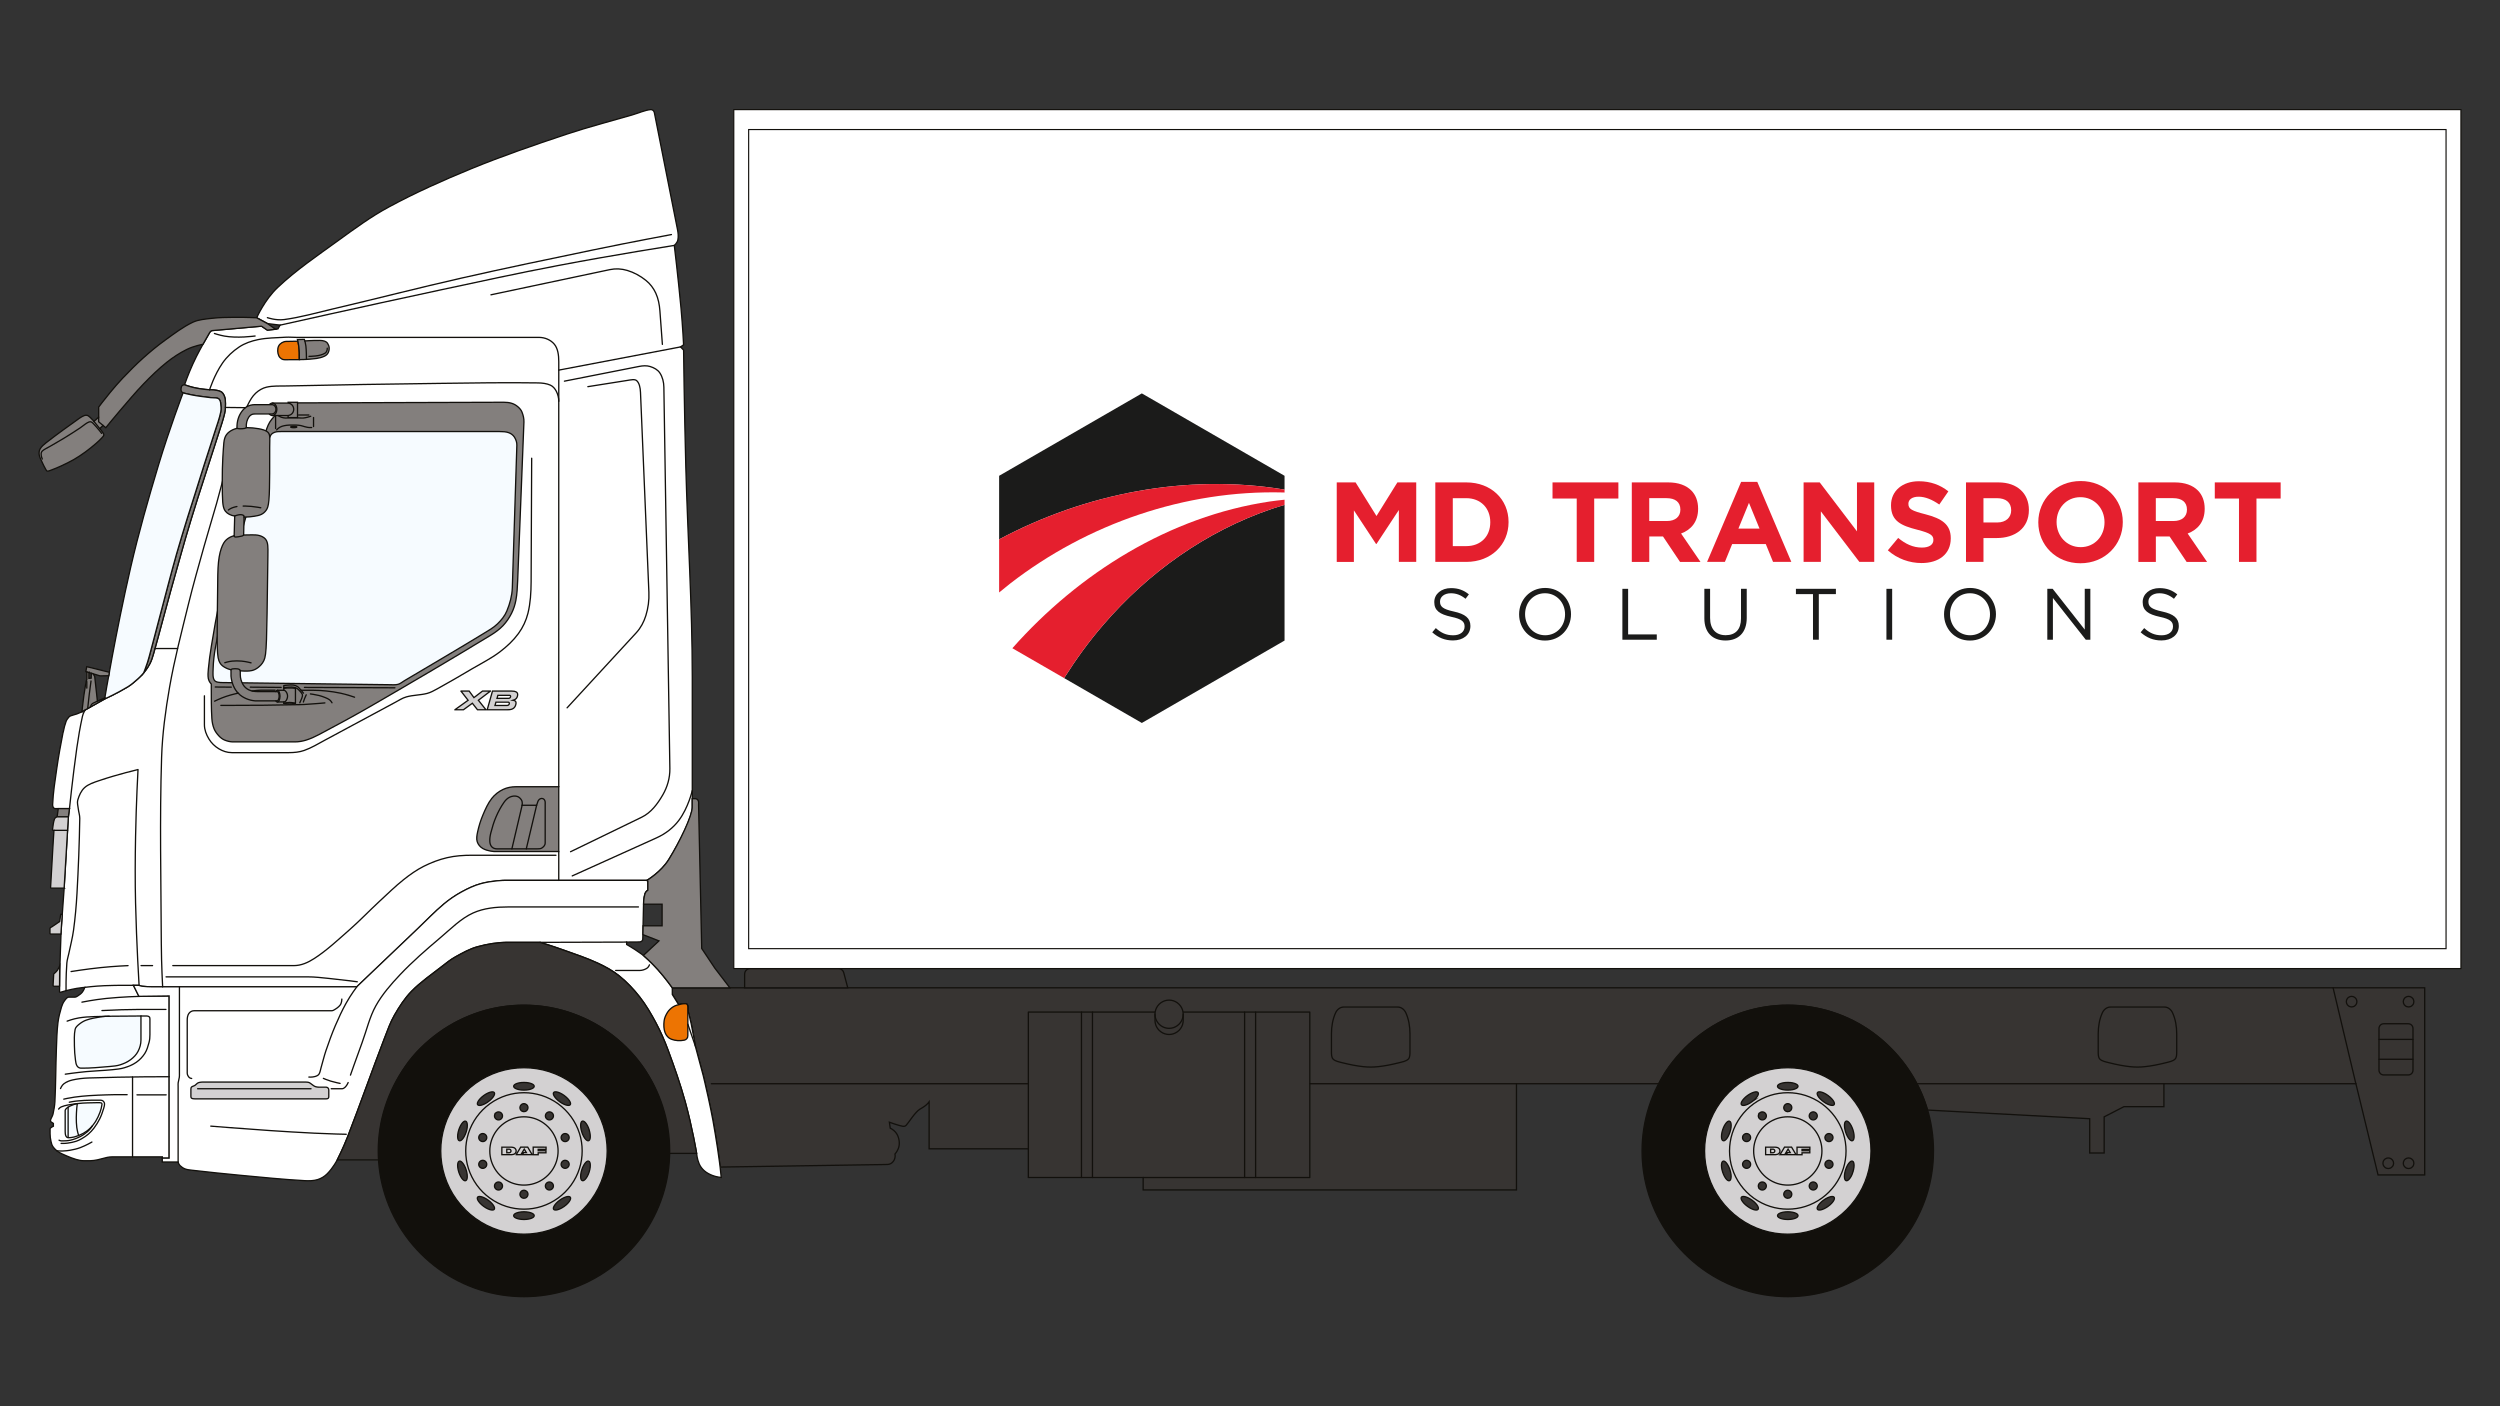 <?xml version="1.0" encoding="UTF-8"?>
<svg id="Layer_1" data-name="Layer 1" xmlns="http://www.w3.org/2000/svg" viewBox="0 0 1280 720">
  <rect x="0" y="0" width="1280" height="720" fill="#333333" stroke="none"/>
  <defs>
    <style>
      .cls-1 {
        stroke-width: .61px;
      }

      .cls-1, .cls-2, .cls-3, .cls-4, .cls-5, .cls-6, .cls-7, .cls-8, .cls-9, .cls-10, .cls-11, .cls-12, .cls-13 {
        stroke: #12100c;
      }

      .cls-1, .cls-2, .cls-3, .cls-4, .cls-5, .cls-6, .cls-7, .cls-9, .cls-10, .cls-11, .cls-13 {
        stroke-miterlimit: 22.93;
      }

      .cls-1, .cls-2, .cls-6, .cls-14 {
        fill: #fff;
      }

      .cls-2 {
        stroke-width: .59px;
      }

      .cls-15, .cls-3, .cls-11 {
        fill: #837f7d;
      }

      .cls-15, .cls-4, .cls-5, .cls-16, .cls-6, .cls-7, .cls-9, .cls-10, .cls-11, .cls-12, .cls-13 {
        fill-rule: evenodd;
      }

      .cls-3, .cls-4, .cls-5, .cls-6, .cls-7, .cls-8, .cls-9, .cls-10, .cls-11, .cls-12, .cls-13 {
        stroke-width: .68px;
      }

      .cls-4 {
        fill: #373432;
      }

      .cls-5, .cls-8, .cls-12 {
        fill: none;
      }

      .cls-17 {
        fill: #1b1b1a;
      }

      .cls-16, .cls-7 {
        fill: #d3d1d2;
      }

      .cls-18 {
        fill: #e51f2e;
      }

      .cls-8, .cls-12 {
        stroke-linecap: round;
        stroke-linejoin: round;
      }

      .cls-9 {
        fill: #12100c;
      }

      .cls-10 {
        fill: #ed7402;
      }

      .cls-13 {
        fill: #f6fbff;
      }
    </style>
  </defs>
  <g>
    <g>
      <path class="cls-4" d="M857.2,542.92c-3.71,4.46-6.02,8.08-7.81,11.95h-72.96v54.39h-191.13v-6.38h-58.79v-14.7h-50.8v-24.05c-.38.53-.81,1.01-1.37,1.51-.57.5-1.26,1.01-2.09,1.5-.82.49-1.78.94-3.07,2.32-1.3,1.37-2.93,3.66-3.95,5.07-1.02,1.4-1.43,1.92-2.06,2.09-.63.17-1.47-.02-2.81-.41-1.34-.38-3.19-.97-5-1.64l.44,3.04c1.3.62,2.44,1.59,3.22,2.74.77,1.15,1.17,2.48,1.33,3.72.17,1.23.11,2.36-.25,3.5-.36,1.15-1.01,2.31-1.87,3.3.18.92.08,1.91-.31,2.8-.38.89-1.07,1.68-1.95,2.14-.88.47-1.95.41-2.99.43l-84.25,1.3c-.39-3.23-.84-6.46-1.44-10.43-.6-3.97-1.37-8.69-2.15-12.97-.78-4.27-1.58-8.1-2.42-11.93-.84-3.82-1.71-7.65-2.63-11.45l-4.08-15.23c-.57-3.42-1.15-6.85-1.78-9.91-.64-3.07-1.34-5.76-2.04-8.46v-1.7c0-.5-.12-1.05-.53-1.33-.41-.28-1.03-.28-1.76-.2-.73.08-1.58.24-2.39.49l-3.27-5.25v-3.42h897.21v95.81h-23.89l-11.34-46.69h-98.3v11.74h-20.45l-10.14,5.21v18.51h-7.4v-17.55l-83.13-4.44c-2.14-7.54-5.55-14.7-10.28-21.43-4.72-6.73-10.77-13.02-17.38-17.94-6.6-4.92-13.77-8.46-21.16-10.81-7.4-2.34-15.01-3.5-22.62-3.5-7.61,0-15.23,1.15-22.62,3.53-7.38,2.38-14.53,5.99-20.63,10.46-6.13,4.46-11.2,9.79-14.9,14.25Z"/>
      <path class="cls-6" d="M32.32,374.82c-1.22,6.21-2.36,12.44-3.26,18.7-.9,6.23-1.88,12.45-2.11,18.49-.04,1.06.48,1.99,1.35,1.99h7.28l-.56,4.23-2.17,36.49-1.55,21.55-.71,20.59-.09,10.04v.8c0,.16,0,.31.08.35.13.06.34,0,.55-.05.99-.25,1.96-.61,2.95-.85,1.73-.41,3.46-.8,5.21-1.1,2.05-.35,4.13-.52,4.13-.52,0,0-.47,1.47-1.38,2.57-.59.72-1.39,1.27-2.2,1.8-.48.32-.97.63-1.5.63h-3.08c-.91,0-1.56.97-2.26,1.9-.7.95-1.19,2.07-1.54,3.23-.78,2.61-1.46,5.26-1.79,7.94-.53,4.4-.62,8.86-.79,13.31-.35,9.07-.3,18.15-.77,27.2-.11,2.13-.55,4.25-.98,6.35-.11.54-.42,1.03-.64,1.55-.19.46-.49.87-.57,1.31-.08.42-.12.84.14,1.02l1.27.85v1.43s-.75.34-1.37.84c-.17.13-.32.3-.32.49v2.61c0,1.31.19,2.61.48,3.9.2.92.44,1.83.95,2.57.7,1.01,1.6,1.89,2.63,2.59,1.29.88,2.77,1.49,4.24,2.13,1.64.71,3.3,1.38,5,1.87,1.29.36,2.59.67,3.91.67h3.38c1.24,0,2.47-.22,3.7-.46,1.66-.32,3.27-.91,4.93-1.24.88-.17,1.77-.28,2.66-.28h25.6v.68h3.52v-83.05l-15.48.21-2.8-5.65h2.85s.78.38,1.6.47c1.76.2,3.53.3,5.31.3h104.55s15.45-14.77,30.93-29.49c4.54-4.32,8.85-8.86,13.62-12.86,2.82-2.37,5.88-4.45,9.1-6.22,3.21-1.76,6.52-3.33,10.01-4.28,5.79-1.56,11.99-1.66,11.99-1.66h72.89s7.22-4.23,11.24-10.72c5.58-9,12-21.75,12-26.78v-66.66c0-35.95-2.36-71.87-3.32-107.83-.79-29.76-1.13-59.54-1.13-59.54l-1.58-1.6,1.58-1.1s-.46-9.55-1.35-19.06c-1.49-15.92-3.41-31.81-3.41-31.81,0,0,1.51-1.25,1.83-2.83.34-1.66.17-3.46-.18-5.24l-11.86-59.93c-.18-.88-.86-1.52-1.7-1.55h-.14s-.06,0-.09,0c-2.95.31-6.13,1.77-9.44,2.74-11.27,3.3-22.66,6.21-33.78,9.93-16.39,5.47-32.73,11.09-48.68,17.63-14.39,5.91-28.6,12.26-42.23,19.63-9.06,4.89-17.43,11.04-25.83,17.13-10.69,7.75-21.62,15.15-30.99,24.03-6.76,6.4-10.7,15.48-10.7,15.48l5.59,3.01,6.36.77-1.1,1.94-1.17.15-4.21.47-2.41-1.64c-.2-.13-.36-.32-.55-.36-.22-.06-.46.01-.71.03l-23.9,2.12c-.47.05-.94.06-1.28.28-.41.27-.69.74-.95,1.21l-3.19,5.59s-2.83,4.93-5.18,10.08c-2.38,5.22-4.27,10.67-4.27,10.67,0,0,2.88,1.08,5.86,1.67,3.45.69,7,.9,7,.9,0,0,3.21-.2,5.66.89.93.41,1.52,1.4,1.94,2.46.45,1.16.51,2.47.52,3.8.01,1.65-.07,3.32-.44,4.92-.75,3.27-1.89,6.46-2.9,9.69-4.71,14.9-9.74,29.71-14.29,44.66-3.67,12.07-7,24.24-10.4,36.39-3,10.73-5.73,21.53-8.78,32.24-.49,1.75-1.03,3.49-1.84,5.08-1.31,2.56-3.21,4.82-3.21,4.82,0,0-1.3,1.59-2.83,2.94-1.69,1.49-3.34,3.01-5.24,4.17-5.71,3.46-11.88,6.23-11.88,6.23l-11.68,6.56s-1.28.64-2.62,1.12c-1.04.38-2.15.57-3.16.97-.37.15-.7.36-.94.66-.56.67-1.1,1.35-1.4,2.14-.66,1.76-1.11,3.61-1.47,5.48Z"/>
      <path class="cls-11" d="M50.52,213.56v-5.13s2.78-3.75,5.75-7.33c2.07-2.5,4.15-4.98,6.39-7.32,3.44-3.6,6.93-7.16,10.64-10.48,3.62-3.24,7.36-6.34,11.3-9.18,4.63-3.33,9.16-6.8,14.14-9.14,2.9-1.36,6.27-1.59,9.61-1.99,3.84-.45,7.73-.49,11.63-.53,5.72-.07,11.44.25,11.44.25l5.59,3.01,4.09,2.86-4.21.48-2.41-1.65c-.2-.13-.36-.32-.55-.36-.22-.06-.46.01-.71.03l-23.9,2.13c-.47.04-.94.05-1.28.28-.41.27-.69.74-.95,1.21l-3.19,5.59s-4.45.74-8.34,2.67c-3.59,1.78-6.96,3.99-10.12,6.5-4.19,3.34-8.06,7.1-11.81,10.97-4.28,4.42-8.21,9.17-12.24,13.84-3.69,4.28-7.21,8.71-7.21,8.71l-1.42-1.14-1.71,1.61s.96,1.01,1.68,2.15c.25.4.49.8.41,1.18-.1.48-.54.92-.96,1.37-.94,1.01-1.94,1.98-3,2.88-1.77,1.53-3.58,3.01-5.47,4.38-1.92,1.39-3.89,2.72-5.94,3.9-2.11,1.22-4.33,2.26-6.55,3.3-1.62.76-3.27,1.42-4.94,2.05-.72.27-1.42.61-2.01.55-.33-.03-.57-.41-.79-.79-.77-1.32-1.44-2.72-2.08-4.13-.53-1.18-1.19-2.3-1.34-3.48-.14-1.05-.02-2.12.49-2.99.72-1.23,1.89-2.22,3.11-3.17,5.54-4.32,11.27-8.43,17.01-12.51.79-.56,1.63-1.05,2.51-1.38.49-.18,1.01-.24,1.47-.1.55.18,1.03.61,1.52,1.05,1.04.93,1.93,2.05,1.93,2.05l2.42-2.18Z"/>
      <polygon class="cls-11" points="29.24 418.23 29.83 414 35.57 414 35.01 418.23 29.24 418.23"/>
      <path class="cls-11" d="M77.12,333.43c2.98-11.2,5.88-22.44,8.87-33.64,1.43-5.38,2.86-10.77,4.39-16.12,1.8-6.26,3.71-12.49,5.63-18.72,1.32-4.31,2.74-8.58,4.09-12.88,1.44-4.56,2.85-9.13,4.3-13.69,1.86-5.83,3.81-11.64,5.64-17.49,1.06-3.37,2.33-6.67,3-10.06.3-1.5.09-3.07-.08-4.64-.07-.6-.29-1.18-.63-1.65-.26-.35-.64-.6-1.08-.7-1.05-.22-2.22-.13-3.36-.25-1.67-.18-3.34-.4-5-.64-1.57-.22-3.13-.45-4.69-.76-2.25-.44-4.48-1.04-4.48-1.04,0,0-.59-.31-.84-.8-.19-.36-.24-.78-.2-1.2.07-.62.18-1.24.51-1.65.39-.47,1.26-.49,1.26-.49,0,0,2.88,1.08,5.86,1.67,3.45.69,7,.9,7,.9,0,0,3.21-.2,5.66.89.93.41,1.52,1.4,1.94,2.46.45,1.16.51,2.47.52,3.8.01,1.65-.07,3.32-.44,4.92-.75,3.27-1.89,6.46-2.9,9.69-4.71,14.9-9.74,29.71-14.29,44.66-3.67,12.07-7,24.24-10.4,36.39-3,10.73-5.73,21.53-8.78,32.24-.49,1.75-1.03,3.49-1.84,5.08-1.31,2.56-3.21,4.82-3.21,4.82,0,0,1.11-2.67,1.99-5.42.6-1.86,1.07-3.78,1.58-5.67Z"/>
      <path class="cls-13" d="M77.12,333.43c2.98-11.2,5.88-22.44,8.87-33.64,1.43-5.38,2.86-10.77,4.39-16.12,1.8-6.26,3.71-12.49,5.63-18.72,1.32-4.31,2.74-8.58,4.09-12.88,1.44-4.56,2.85-9.13,4.3-13.69,1.86-5.83,3.81-11.64,5.64-17.49,1.06-3.37,2.33-6.67,3-10.06.3-1.5.09-3.07-.08-4.64-.07-.6-.29-1.18-.63-1.64-.26-.36-.64-.61-1.08-.7-1.05-.22-2.22-.13-3.36-.25-1.67-.18-3.34-.4-5-.64-1.57-.22-3.13-.45-4.69-.76-2.25-.44-4.48-1.04-4.48-1.04,0,0-6.95,18.26-12.56,36.92-5.21,17.33-10.18,34.72-14.24,52.33-7.65,33.19-13.24,66.87-13.24,66.87l-.09.58s6.17-2.76,11.88-6.23c1.9-1.16,3.55-2.68,5.24-4.17,1.53-1.35,2.83-2.94,2.83-2.94,0,0,1.11-2.67,1.99-5.42.6-1.86,1.07-3.78,1.58-5.67Z"/>
      <path class="cls-6" d="M354.15,525.28c-.85-4.09-1.97-8.13-1.97-8.13v-1.7c0-.55-.16-1.07-.53-1.33-.4-.28-1.02-.26-1.65-.21-1.26.09-2.51.51-2.51.51l-3.27-5.25v-3.42s-3.43-4.87-7.38-9.29c-3.47-3.88-7.45-7.31-7.45-7.31,0,0-2.15-1.58-4.38-3.04-2.05-1.33-4.17-2.54-4.17-2.54v-1.24l6.38-.05s.79.01,1.29-.36c.33-.24.57-.61.58-1.02l.08-2.4.07-4.51.25-11.07s-.05-2.86.72-5.37c.33-1.08,1.48-1.82,1.48-1.82v-4.58l-.52-.41h-72.89s-6.2.1-12,1.66c-3.49.94-6.79,2.52-10,4.28-3.23,1.77-6.28,3.85-9.1,6.22-4.76,4-9.08,8.54-13.61,12.86-15.49,14.72-30.93,29.49-30.93,29.49h-104.55c-1.78,0-3.55-.11-5.32-.3-.83-.09-1.61-.47-1.61-.47h-2.85l2.8,5.65,15.48-.21v83.05s-3.51,0-3.51,0v1.97h8.09s.3,1.14,1.03,1.86c.74.73,1.61,1.32,2.58,1.69,1.09.42,2.32.53,3.55.67,8.31.95,16.65,1.83,24.98,2.61,10.9,1.01,21.79,2.13,32.68,2.73,2.28.13,4.57.09,6.65-.55,1.85-.57,3.55-1.61,4.92-3,3.04-3.06,5.14-7.13,5.14-7.13,0,0,2.97-5.81,5.33-11.87,6.49-16.73,12.41-33.7,18.86-50.44,1.55-4.03,2.99-8.12,5.11-11.81,2.51-4.36,5.24-8.61,8.71-12.16,4.64-4.76,10.28-8.59,15.63-12.79,2.23-1.74,4.43-3.51,6.88-4.86,3.67-2.03,7.32-4.09,11.26-5.17,5.11-1.4,10.37-2.26,15.69-2.26h16.3s6.1,1.8,12.07,3.96c5.89,2.13,11.85,4.07,17.49,6.69,3.94,1.83,7.75,3.9,11.08,6.6,3.89,3.14,7.36,6.81,10.45,10.79,3.22,4.13,5.88,8.71,8.36,13.37,2.38,4.48,4.41,9.14,6.17,13.91,3.21,8.66,6.25,17.38,8.71,26.26,3.61,13.04,5.86,26.46,5.86,26.46,0,0,.23,2.95,1.35,5.48.6,1.34,1.53,2.54,2.65,3.51,1.19,1.03,2.63,1.77,4.14,2.36,2.11.83,4.48,1.01,4.48,1.01l-.58-5.36s-.59-4.85-1.33-9.67c-.73-4.73-1.48-9.45-2.34-14.16-.7-3.84-1.52-7.67-2.34-11.49-1.24-5.75-2.63-11.46-2.63-11.46l-4.08-15.23s-.8-5.15-1.86-10.25Z"/>
      <path class="cls-10" d="M352.18,530.33c0,1.1-.76,2.02-1.82,2.23-2.18.45-4.61.32-6.72-.51-1.43-.55-2.53-1.82-3.11-3.32-.7-1.82-.75-3.93-.51-6,.18-1.55.88-3.04,1.74-4.41.69-1.09,1.66-2.01,2.75-2.74,1.29-.88,2.98-1.16,2.98-1.16,0,0,1.25-.42,2.51-.51.62-.05,1.25-.07,1.64.21.37.26.53.78.53,1.33v14.87Z"/>
      <path class="cls-9" d="M937.96,518.2c7.39,2.36,14.52,5.93,20.98,10.6,6.46,4.67,12.23,10.44,16.9,16.9,4.67,6.46,8.24,13.6,10.6,20.98,2.36,7.38,3.51,14.99,3.51,22.61s-1.15,15.23-3.51,22.61c-2.36,7.38-5.93,14.53-10.6,20.98-4.67,6.46-10.44,12.22-16.9,16.89-6.46,4.67-13.59,8.24-20.98,10.6-7.38,2.36-15,3.52-22.61,3.52s-15.23-1.16-22.61-3.52c-7.39-2.36-14.53-5.93-20.99-10.6-6.45-4.67-12.22-10.43-16.89-16.89-4.67-6.46-8.24-13.6-10.6-20.98-2.37-7.38-3.52-14.99-3.52-22.61s1.15-15.23,3.52-22.61c2.36-7.38,5.93-14.52,10.6-20.98,4.67-6.46,10.44-12.23,16.89-16.9,6.46-4.67,13.6-8.24,20.99-10.6,7.38-2.36,15-3.51,22.61-3.51s15.22,1.16,22.61,3.52Z"/>
      <path class="cls-7" d="M928.26,548.68c4.22,1.35,8.3,3.39,11.98,6.06,3.69,2.67,6.99,5.96,9.66,9.65,2.67,3.69,4.71,7.77,6.04,11.98,1.36,4.21,2.01,8.56,2.01,12.91s-.65,8.7-2.01,12.91c-1.33,4.22-3.37,8.3-6.04,11.99-2.67,3.69-5.97,6.98-9.66,9.65-3.68,2.67-7.76,4.71-11.98,6.06-4.21,1.34-8.56,2.01-12.91,2.01s-8.7-.66-12.92-2.01c-4.21-1.35-8.29-3.39-11.97-6.06-3.69-2.67-6.99-5.96-9.66-9.65-2.67-3.69-4.71-7.77-6.05-11.98-1.35-4.22-2.01-8.57-2.01-12.92s.67-8.7,2.01-12.91c1.35-4.22,3.38-8.29,6.05-11.98,2.67-3.69,5.97-6.98,9.66-9.65,3.68-2.67,7.76-4.71,11.97-6.06,4.23-1.35,8.57-2.01,12.92-2.01s8.7.66,12.91,2.01Z"/>
      <path class="cls-7" d="M924.38,560.87c2.95.95,5.81,2.37,8.39,4.23,2.58,1.87,4.88,4.17,6.75,6.75,1.88,2.58,3.3,5.44,4.25,8.39.94,2.95,1.4,5.99,1.4,9.04s-.46,6.09-1.4,9.04c-.95,2.94-2.37,5.8-4.25,8.38-1.87,2.58-4.16,4.89-6.75,6.75-2.58,1.86-5.44,3.3-8.39,4.24-2.95.94-5.99,1.4-9.03,1.4s-6.09-.46-9.04-1.4c-2.95-.94-5.79-2.37-8.39-4.24-2.58-1.86-4.88-4.17-6.75-6.75-1.87-2.58-3.3-5.44-4.24-8.38-.95-2.95-1.41-6-1.41-9.04s.46-6.09,1.41-9.04c.94-2.95,2.37-5.81,4.24-8.39,1.87-2.58,4.16-4.88,6.75-6.75,2.59-1.86,5.44-3.29,8.39-4.23,2.95-.95,5.99-1.4,9.04-1.4s6.08.46,9.03,1.4Z"/>
      <path class="cls-7" d="M920.64,572.63c1.73.55,3.41,1.39,4.92,2.49,1.52,1.09,2.87,2.44,3.97,3.96,1.09,1.51,1.93,3.18,2.47,4.91.56,1.73.83,3.51.83,5.3s-.27,3.57-.83,5.3c-.54,1.73-1.38,3.4-2.47,4.92-1.1,1.51-2.45,2.86-3.97,3.96-1.51,1.09-3.19,1.93-4.92,2.48-1.73.55-3.51.82-5.29.82s-3.57-.27-5.3-.82c-1.73-.55-3.4-1.39-4.92-2.48-1.51-1.09-2.87-2.45-3.95-3.96-1.1-1.51-1.94-3.19-2.48-4.92-.56-1.73-.83-3.51-.83-5.3s.27-3.57.83-5.3c.54-1.73,1.38-3.4,2.48-4.91,1.09-1.51,2.45-2.86,3.95-3.96,1.52-1.09,3.19-1.93,4.92-2.49,1.73-.55,3.51-.82,5.3-.82s3.56.27,5.29.82Z"/>
      <path class="cls-4" d="M927.16,573.01c-.15-.11-.31-.27-.42-.43-.46-.61-.52-1.26-.31-1.91.1-.28.26-.55.56-.84.59-.53,1.24-.63,1.87-.49.33.08.68.24,1.04.6.52.61.63,1.24.48,1.88-.09.34-.23.67-.61,1.03-.61.53-1.24.63-1.88.49-.23-.05-.47-.15-.73-.33Z"/>
      <path class="cls-4" d="M901.1,608.89c-.15-.11-.32-.27-.43-.42-.44-.61-.52-1.26-.31-1.91.1-.28.25-.55.54-.84.62-.53,1.24-.63,1.88-.49.35.09.68.24,1.03.6.54.61.63,1.24.49,1.88-.09.34-.23.68-.61,1.03-.59.53-1.24.63-1.87.49-.25-.06-.49-.16-.73-.34Z"/>
      <path class="cls-4" d="M934.47,583.07c-.19-.62-.15-1.26.35-1.9.11-.15.28-.31.43-.42.63-.41,1.27-.47,1.93-.22.26.1.54.26.82.57.49.61.58,1.25.42,1.89-.11.33-.26.67-.64,1.01-.62.5-1.25.58-1.9.42-.33-.1-.65-.26-1-.65-.2-.23-.32-.46-.4-.7Z"/>
      <path class="cls-4" d="M892.3,596.77c-.19-.62-.15-1.26.35-1.9.11-.15.28-.31.43-.42.63-.41,1.27-.47,1.93-.22.27.1.54.26.82.57.49.61.58,1.25.42,1.89-.11.33-.26.67-.64,1.01-.62.5-1.26.59-1.89.42-.33-.1-.68-.26-1.01-.65-.2-.22-.32-.46-.4-.7Z"/>
      <path class="cls-4" d="M934.47,595.5c.1-.28.25-.56.53-.85.61-.55,1.24-.65,1.87-.52.35.07.69.22,1.04.58.56.6.65,1.23.53,1.86-.07.34-.22.69-.58,1.04-.61.55-1.24.65-1.87.53-.35-.08-.69-.22-1.04-.58-.56-.6-.65-1.23-.53-1.86.01-.07.04-.13.05-.2Z"/>
      <path class="cls-4" d="M892.3,581.8c.1-.28.23-.57.54-.85.59-.55,1.22-.65,1.85-.52.35.07.69.22,1.05.58.54.6.64,1.23.52,1.86-.07.34-.22.69-.58,1.04-.61.55-1.24.65-1.87.53-.35-.08-.69-.23-1.04-.58-.56-.6-.65-1.23-.53-1.86.01-.07.04-.14.05-.2Z"/>
      <path class="cls-4" d="M927.17,605.56c.62-.43,1.26-.49,1.91-.26.27.1.54.26.83.56.51.61.61,1.24.46,1.88-.1.34-.25.68-.63,1.02-.61.51-1.24.6-1.88.45-.35-.09-.68-.25-1.03-.63-.51-.61-.59-1.24-.44-1.88.09-.33.25-.67.62-1.01.05-.05.11-.09.16-.13Z"/>
      <path class="cls-4" d="M901.1,569.68c.62-.43,1.26-.49,1.93-.26.26.1.54.26.82.56.52.61.61,1.24.46,1.88-.1.34-.25.67-.63,1.02-.61.51-1.25.6-1.89.45-.32-.1-.67-.25-1.01-.63-.51-.61-.61-1.24-.44-1.88.09-.33.23-.67.62-1.01.05-.05.1-.09.16-.13Z"/>
      <path class="cls-4" d="M915.35,569.17c-.48,0-.96-.13-1.46-.6-.51-.53-.64-1.09-.59-1.65.05-.41.17-.82.59-1.25.53-.51,1.09-.64,1.66-.59.41.05.82.18,1.25.59.51.53.64,1.09.59,1.66-.05.41-.17.82-.59,1.25-.47.45-.95.59-1.45.6Z"/>
      <path class="cls-4" d="M915.35,613.51c-.48,0-.96-.13-1.46-.6-.51-.53-.64-1.09-.59-1.65.05-.41.17-.82.59-1.25.53-.51,1.09-.64,1.66-.59.41.05.82.18,1.25.59.51.53.64,1.09.59,1.66-.05.41-.17.82-.59,1.25-.47.45-.95.59-1.45.6Z"/>
      <path class="cls-4" d="M935.97,560.92c.36.25.7.53,1.03.82.32.29.62.58.86.86.26.28.47.54.64.78.17.24.3.46.41.65.09.19.16.36.2.5.05.15.09.27.1.38.01.11.01.2,0,.28-.01.08-.04.15-.06.22-.01.06-.05.12-.09.18-.04.05-.09.09-.14.14-.06.04-.12.08-.2.11-.07.03-.16.07-.27.09-.1.02-.23.03-.38.03s-.32,0-.54-.05c-.21-.03-.46-.09-.74-.18-.28-.09-.59-.21-.94-.36-.35-.16-.7-.34-1.09-.56-.37-.22-.74-.47-1.09-.72-.36-.25-.67-.5-.96-.76-.3-.26-.57-.52-.82-.77-.25-.26-.46-.51-.63-.73-.17-.23-.31-.45-.43-.63-.11-.19-.2-.36-.26-.51s-.1-.28-.12-.4c-.04-.11-.05-.22-.05-.3s0-.17.01-.24c.01-.07.04-.14.05-.19.05-.11.1-.2.21-.29.05-.04.1-.08.17-.11.06-.03.14-.06.22-.09.07-.02.19-.04.3-.05.12-.01.26-.01.42,0,.16.01.35.04.57.09.21.05.46.11.73.21.27.1.57.22.89.37.32.15.64.33.99.53.33.2.67.42,1.01.68Z"/>
      <path class="cls-4" d="M897.04,614.48c.36.26.72.55,1.04.83.31.29.62.58.86.86.26.28.46.54.64.78.16.24.3.46.4.65.1.19.16.36.21.5.05.15.07.27.09.38.01.11.01.2,0,.28-.01.08-.02.15-.05.22-.02.06-.06.12-.1.18-.04.05-.09.09-.14.14-.05.04-.11.08-.19.12-.09.03-.17.07-.27.09-.11.02-.23.03-.4.03-.15,0-.32,0-.54-.05-.21-.03-.46-.09-.74-.18-.27-.1-.59-.21-.94-.36-.67-.3-1.46-.76-2.19-1.3-.37-.26-.72-.55-1.05-.83-.32-.29-.61-.58-.87-.86-.25-.28-.46-.54-.63-.78-.17-.24-.31-.46-.41-.65-.1-.19-.16-.35-.21-.5-.05-.14-.07-.27-.09-.38-.01-.11-.01-.2,0-.28.01-.08.02-.16.05-.22.02-.07.06-.13.1-.18.04-.05.09-.1.14-.15.06-.04.11-.08.19-.11.07-.03.17-.07.27-.09.11-.02.23-.03.4-.03.15,0,.32.01.53.05.22.03.46.09.74.18s.61.21.95.36c.68.3,1.45.76,2.2,1.3Z"/>
      <path class="cls-4" d="M948.7,578.44c.12.38.22.78.31,1.16.1.38.16.76.21,1.1.05.35.07.67.07.96.01.29,0,.54-.01.76-.02.22-.06.4-.1.57-.04.15-.07.28-.12.4-.05.11-.09.2-.14.27-.22.32-.44.4-.65.42-.06,0-.11,0-.19,0-.07-.01-.16-.03-.23-.07-.09-.03-.17-.07-.28-.14-.1-.06-.2-.14-.32-.25-.12-.1-.26-.24-.41-.4-.15-.17-.31-.37-.47-.61-.16-.24-.33-.51-.49-.82-.17-.3-.33-.65-.49-1.01-.3-.72-.57-1.52-.74-2.3-.09-.38-.15-.76-.2-1.1-.05-.35-.07-.67-.09-.96,0-.29,0-.54.02-.76.02-.22.05-.41.1-.57.02-.16.07-.28.11-.4.05-.11.1-.2.15-.27.21-.32.43-.4.64-.42.06,0,.12,0,.2,0,.07.01.15.03.23.07.07.03.17.07.27.13.1.06.21.14.33.24.12.11.26.24.41.41.15.17.3.37.47.61.16.24.32.51.49.82.17.3.33.65.48,1.01.16.37.3.74.43,1.14Z"/>
      <path class="cls-4" d="M885.72,598.9c.14.43.26.87.35,1.29.1.42.16.83.21,1.2.04.37.05.71.05,1.01s-.02.55-.06.76c-.04.21-.07.38-.12.53-.05.14-.1.26-.15.36-.06.09-.11.17-.16.23-.2.2-.37.26-.56.27-.07,0-.15,0-.22-.02-.09-.01-.17-.04-.27-.09-.1-.05-.21-.11-.33-.19-.12-.1-.26-.21-.41-.36-.15-.16-.31-.34-.49-.58-.17-.24-.36-.53-.54-.85-.19-.32-.37-.7-.54-1.09-.35-.78-.64-1.68-.83-2.53-.1-.42-.16-.83-.2-1.2-.05-.37-.06-.72-.06-1.01.01-.3.04-.55.06-.76.02-.22.07-.38.12-.53.05-.14.1-.26.15-.35.06-.1.11-.17.17-.23.19-.2.36-.26.54-.27.07,0,.15,0,.22.01.09.02.17.05.27.09.1.04.21.11.33.2.12.09.26.2.41.36.15.15.32.34.49.58.17.24.37.52.54.84.2.33.37.7.56,1.09.17.39.32.82.47,1.24Z"/>
      <path class="cls-4" d="M948.7,600.09c-.12.41-.27.79-.42,1.15-.16.37-.32.7-.48,1.01-.17.31-.35.58-.51.82-.16.24-.32.44-.47.6-.15.17-.28.3-.4.41-.14.11-.25.18-.35.25-.1.06-.18.1-.27.14-.22.08-.42.09-.61.03-.11-.04-.23-.11-.35-.23-.06-.06-.11-.13-.16-.23-.06-.1-.11-.22-.16-.36-.05-.15-.09-.32-.12-.53-.04-.21-.05-.46-.06-.76,0-.3.01-.63.06-1.01.09-.76.27-1.64.54-2.49.15-.42.31-.85.48-1.24.16-.4.36-.77.53-1.09.2-.33.38-.61.56-.84.19-.24.35-.43.49-.58.15-.16.28-.27.41-.36.12-.09.23-.15.33-.2.11-.04.2-.07.27-.09.27-.05.52-.01.78.25.05.06.1.13.16.24.05.09.1.21.15.35.05.15.1.32.12.53.04.21.05.46.06.76,0,.3-.01.63-.05,1.01-.05.37-.11.78-.21,1.2-.09.43-.21.86-.35,1.27Z"/>
      <path class="cls-4" d="M885.72,579.65c-.14.43-.3.85-.47,1.25-.17.39-.36.76-.54,1.09-.19.32-.37.61-.54.85-.19.24-.35.42-.49.58-.16.15-.3.26-.42.36-.12.09-.23.15-.32.2-.11.05-.2.08-.27.09-.28.05-.53.01-.78-.25-.06-.06-.11-.13-.16-.23-.06-.09-.11-.22-.16-.36-.05-.14-.09-.32-.12-.53-.02-.22-.05-.47-.05-.76-.01-.3.01-.63.05-1.01.05-.37.11-.78.2-1.2.1-.42.22-.86.35-1.26.14-.41.27-.79.43-1.16.16-.36.32-.7.48-1.01.16-.3.35-.58.51-.82.16-.24.32-.44.47-.61.14-.16.27-.3.4-.41.12-.1.23-.18.33-.24.1-.06.2-.11.28-.14.21-.08.41-.09.61-.03.11.04.22.11.35.24.06.06.11.14.16.23.06.1.11.21.16.35.05.15.09.32.12.53.02.21.05.47.05.76.01.29-.01.64-.05,1.01-.09.76-.28,1.64-.56,2.49Z"/>
      <path class="cls-4" d="M935.98,617.64c-.35.25-.68.48-1.03.68-.33.2-.67.38-.99.53-.31.16-.61.28-.88.37-.28.1-.52.17-.74.22-.21.05-.4.07-.56.09-.16.01-.31.01-.42,0-.11-.01-.22-.03-.31-.05-.09-.02-.15-.05-.22-.08-.06-.03-.11-.07-.16-.11-.05-.04-.09-.08-.12-.13-.04-.05-.07-.11-.09-.17-.02-.07-.05-.14-.06-.22-.01-.08-.01-.17,0-.28.01-.11.05-.23.09-.38.05-.14.12-.3.21-.5.11-.19.23-.41.41-.65.17-.24.38-.51.64-.78.25-.28.54-.57.86-.85.64-.57,1.37-1.1,2.04-1.5.35-.2.68-.39.99-.53.32-.15.62-.28.89-.37.27-.1.52-.17.73-.22.22-.05.41-.07.57-.09.16-.01.3-.01.42,0,.11.01.22.03.31.05.07.02.15.05.21.08.07.03.12.07.17.11.05.04.09.08.12.13.04.05.06.11.09.18.04.07.05.13.06.22,0,.08,0,.17-.01.28,0,.11-.04.24-.07.39-.05.14-.12.3-.22.5-.1.19-.23.41-.4.65-.17.24-.38.51-.64.78-.25.28-.54.57-.86.85-.32.29-.68.57-1.03.82Z"/>
      <path class="cls-4" d="M897.06,564.07c-.35.25-.69.48-1.03.68-.33.2-.67.39-.99.53-.32.15-.62.28-.89.37-.27.09-.52.17-.73.22-.22.05-.41.08-.57.09-.16.01-.3.01-.42,0-.11-.01-.21-.03-.3-.05-.09-.02-.16-.05-.22-.08-.06-.03-.12-.08-.16-.11-.05-.04-.1-.08-.12-.13-.04-.05-.07-.1-.09-.16-.02-.06-.05-.12-.06-.19-.01-.07-.01-.15-.01-.24.01-.09.02-.19.05-.3.02-.11.06-.24.12-.39.07-.15.15-.32.27-.51.11-.19.26-.4.43-.63.35-.46.85-.99,1.43-1.51.61-.52,1.28-1.02,1.95-1.41.33-.2.67-.39.98-.53.32-.16.63-.28.9-.37.26-.1.51-.17.73-.22.21-.05.4-.07.57-.09.16-.01.3-.01.41,0,.12.01.22.03.31.05.09.02.16.05.22.08.06.03.11.07.16.11.05.04.09.08.12.13.04.05.07.11.1.18.02.07.04.13.05.22.01.08.01.17,0,.28-.01.12-.04.24-.09.39-.05.14-.11.3-.21.5-.1.19-.23.41-.41.65-.16.24-.38.51-.63.78-.26.28-.54.57-.88.85-.32.29-.67.57-1.01.82Z"/>
      <path class="cls-4" d="M915.34,554.21c.46,0,.9.02,1.33.06.43.04.84.11,1.21.18.36.07.68.16.96.26.28.09.52.19.7.29.2.09.35.19.47.28.12.09.22.18.3.26.2.22.27.42.27.63,0,.22-.09.42-.27.63-.07.08-.17.17-.3.26-.12.1-.27.18-.47.28-.19.09-.42.2-.7.29-.28.09-.61.18-.96.26-.37.07-.78.14-1.21.18-.43.04-.88.06-1.33.06s-.9-.02-1.33-.06c-.43-.04-.83-.11-1.2-.18-.37-.07-.69-.17-.98-.26-.28-.1-.52-.2-.72-.29-.19-.1-.33-.19-.46-.28-.12-.09-.22-.18-.3-.26-.2-.22-.27-.43-.27-.63s.09-.42.27-.63c.07-.08.17-.17.3-.26.12-.09.27-.19.46-.28.2-.09.43-.2.72-.29.28-.1.61-.18.98-.26.37-.07.77-.14,1.2-.18.43-.04.89-.06,1.33-.06Z"/>
      <path class="cls-4" d="M915.34,620.43c.46,0,.9.02,1.33.07.43.04.84.1,1.21.18.36.08.69.17.96.26.28.09.52.19.72.29.19.1.35.19.47.28.11.09.21.18.28.26.2.22.27.43.28.64-.01.22-.09.42-.28.63-.07.08-.17.16-.28.26-.12.09-.28.18-.47.28-.2.09-.43.2-.72.29-.27.09-.61.18-.96.26-.37.08-.78.14-1.21.18-.43.04-.88.07-1.33.07s-.9-.03-1.33-.07c-.42-.04-.83-.1-1.2-.18-.37-.07-.69-.16-.98-.26-.28-.09-.52-.2-.7-.29-.2-.09-.35-.19-.47-.28-.12-.09-.21-.18-.28-.26-.21-.22-.28-.43-.28-.63,0-.22.09-.42.28-.64.07-.08.16-.17.28-.26.12-.09.27-.18.47-.28.19-.1.42-.2.7-.29.28-.09.61-.18.98-.26.37-.07.78-.13,1.2-.18.43-.05.89-.07,1.33-.07Z"/>
      <g>
        <path class="cls-16" d="M911.37,591.2h2.4l1.73-2.86,1.09,1.8h-1.38s-.62,1.05-.62,1.05h4.97s-2.27-3.85-2.27-3.85h-3.61s-2.3,3.85-2.3,3.85h0ZM907.62,591.2v-1.01h.15c.11,0,.22-.01.32-.05.1-.03.2-.08.27-.15.1-.07.16-.16.21-.24.11-.19.15-.41.12-.62-.02-.11-.06-.21-.12-.3-.05-.09-.11-.18-.21-.24-.16-.13-.38-.2-.59-.19h-.15v-1.03h1.26c.27,0,.56.03.83.1.3.07.63.18.89.37.15.11.28.24.4.39.1.15.19.32.25.49.19.55.1,1.1-.21,1.57-.07.11-.15.2-.25.29-.09.09-.19.17-.28.24-.11.07-.22.12-.35.17-.11.04-.22.07-.33.1-.22.06-.47.1-.67.11-.1.01-.17.01-.26.02h-1.28ZM920.08,587.35v3.86h2.56s0-.98,0-.98h3.98v-1.05s-3.98,0-3.98,0v-.72h4.01v-1.1s-6.57-.01-6.57-.01ZM907.62,587.35v1.03h-1.07v1.8s1.07,0,1.07,0v1.01h-3.6v-3.85h3.6Z"/>
        <path class="cls-5" d="M911.37,591.2h2.4l1.73-2.86,1.09,1.8h-1.38s-.62,1.05-.62,1.05h4.97s-2.27-3.85-2.27-3.85h-3.61s-2.3,3.85-2.3,3.85h0ZM920.08,587.35v3.86h2.56s0-.98,0-.98h3.98v-1.05s-3.98,0-3.98,0v-.72h4.01v-1.1s-6.57-.01-6.57-.01h0ZM908.66,591.2h.23c.09,0,.16,0,.26-.02.2-.01.44-.05.67-.11.11-.03.22-.06.33-.1.12-.05.23-.1.35-.17.1-.07.2-.15.28-.24.1-.09.17-.18.25-.29.31-.47.4-1.03.21-1.57-.06-.17-.15-.34-.25-.49-.11-.15-.25-.28-.4-.39-.26-.2-.59-.3-.89-.37-.27-.07-.56-.1-.83-.1h-4.87v3.85h4.65ZM908.37,588.58c-.16-.13-.38-.2-.59-.19h-1.22v1.8s1.22,0,1.22,0c.11,0,.22-.01.32-.05.1-.03.2-.08.27-.15.1-.07.16-.16.21-.24.11-.19.15-.41.12-.62-.02-.11-.06-.21-.12-.3-.05-.09-.11-.18-.21-.24Z"/>
      </g>
      <path class="cls-12" d="M526.51,588.19v-70h64.93M605.7,518.18h64.92v84.71h-85.31"/>
      <path class="cls-12" d="M553.71,602.89v-84.71M559.34,602.89v-84.71"/>
      <path class="cls-12" d="M637.24,602.89v-84.71M642.87,602.89v-84.71"/>
      <path class="cls-4" d="M600.76,512.4c.72.22,1.41.57,2.03,1.03.63.45,1.18,1.01,1.63,1.63.45.62.8,1.32,1.03,2.03.23.72.34,1.45.34,2.2s-.11,1.47-.34,2.19c-.23.72-.57,1.4-1.03,2.03-.45.62-1.01,1.18-1.63,1.63-.62.45-1.32.8-2.03,1.03-.72.23-1.45.34-2.19.34s-1.47-.11-2.19-.34c-.72-.23-1.4-.57-2.03-1.03-.62-.45-1.18-1.01-1.63-1.63-.45-.63-.8-1.32-1.03-2.03-.23-.72-.34-1.45-.34-2.19s.11-1.48.34-2.2c.23-.71.57-1.4,1.03-2.03.45-.63,1.01-1.19,1.63-1.63.63-.45,1.32-.8,2.03-1.03.72-.23,1.45-.34,2.19-.34s1.47.11,2.19.34Z"/>
      <path class="cls-12" d="M605.8,519.28v3.15c0,.74-.11,1.48-.34,2.19-.23.71-.57,1.4-1.03,2.03-.45.63-1.01,1.19-1.63,1.63-.62.45-1.32.8-2.03,1.03-.72.23-1.45.34-2.19.34s-1.47-.11-2.19-.34c-.72-.22-1.4-.57-2.03-1.03-.62-.44-1.18-1.01-1.63-1.63-.45-.62-.8-1.32-1.03-2.03-.23-.72-.34-1.46-.34-2.19v-3.15"/>
      <line class="cls-8" x1="364.23" y1="554.88" x2="526.51" y2="554.88"/>
      <line class="cls-8" x1="670.62" y1="554.88" x2="776.44" y2="554.88"/>
      <path class="cls-4" d="M381.25,505.76v-7.01c0-.37.08-.75.22-1.1.14-.34.36-.66.62-.93.26-.26.59-.48.93-.62.35-.14.72-.22,1.1-.22h45.11c.42,0,.84.09,1.23.28.38.18.72.44.99.78.26.33.45.72.56,1.12l2.04,7.71h-52.8Z"/>
      <path class="cls-4" d="M705.57,546.14c3.52-.38,6.99-1.08,10.43-1.94,1.95-.49,3.95-.83,5.05-1.94.85-.84.86-2.41.86-3.98v-8.92c0-3.83-.65-7.61-2.15-10.85-.79-1.71-2.36-2.91-4.2-2.91h-27.51c-1.83,0-3.41,1.2-4.2,2.91-1.49,3.24-2.15,7.02-2.15,10.85v8.92c0,1.57.01,3.13.86,3.98,1.1,1.11,3.1,1.45,5.05,1.94,3.43.86,6.92,1.56,10.43,1.94,2.51.27,5.03.27,7.52,0Z"/>
      <path class="cls-4" d="M1098.15,546.14c3.51-.38,6.98-1.08,10.43-1.94,1.95-.49,3.94-.83,5.05-1.94.84-.84.85-2.41.85-3.98v-8.92c0-3.83-.65-7.61-2.15-10.85-.79-1.71-2.36-2.91-4.19-2.91h-27.52c-1.83,0-3.41,1.2-4.2,2.91-1.48,3.24-2.14,7.02-2.14,10.85v8.92c0,1.57.01,3.13.85,3.98,1.11,1.11,3.1,1.45,5.05,1.94,3.43.86,6.92,1.56,10.43,1.94,2.51.27,5.03.27,7.54,0Z"/>
      <line class="cls-8" x1="1206.2" y1="554.88" x2="1194.55" y2="505.76"/>
      <line class="cls-8" x1="981.53" y1="554.88" x2="1107.91" y2="554.88"/>
      <path class="cls-4" d="M1204.02,510.14c.27,0,.56.05.82.13.27.09.53.22.77.39.23.17.44.38.62.61.16.24.3.49.38.76.17.52.17,1.09,0,1.64-.09.27-.22.53-.38.76-.17.23-.38.44-.62.61-.23.17-.49.3-.77.38-.52.17-1.09.18-1.64,0-.27-.08-.52-.21-.75-.38-.23-.18-.44-.39-.62-.61-.16-.24-.3-.49-.38-.76-.16-.53-.17-1.09,0-1.64.09-.27.22-.53.38-.76.17-.24.38-.45.62-.61.23-.17.48-.3.75-.39.27-.08.56-.13.83-.13Z"/>
      <path class="cls-4" d="M1233.18,510.14c.27,0,.54.05.82.13.27.09.53.22.77.39.23.17.44.38.61.61.17.24.31.49.38.76.17.52.19,1.09,0,1.64-.07.27-.21.53-.38.76-.16.23-.37.44-.61.61-.23.17-.49.3-.77.38-.52.17-1.09.18-1.64,0-.26-.08-.53-.21-.75-.38-.23-.18-.44-.39-.62-.61-.17-.24-.3-.49-.38-.76-.17-.53-.17-1.09,0-1.64.09-.27.21-.53.38-.76s.38-.45.62-.61c.22-.17.49-.3.75-.39.27-.08.54-.13.83-.13Z"/>
      <path class="cls-4" d="M1233.18,592.87c.27,0,.54.04.82.13.27.09.53.22.77.39.23.17.44.38.61.61.17.24.31.49.38.76.17.52.19,1.09,0,1.64-.07.27-.21.53-.38.76-.16.23-.37.44-.61.61-.23.18-.49.3-.77.39-.52.17-1.09.18-1.64,0-.26-.08-.53-.21-.75-.39-.23-.17-.44-.38-.62-.61-.17-.24-.3-.49-.38-.76-.17-.53-.17-1.09,0-1.64.09-.27.21-.53.38-.76.17-.24.38-.45.62-.61.22-.17.49-.3.75-.39.27-.09.54-.13.83-.13Z"/>
      <path class="cls-4" d="M1222.79,592.87c.27,0,.56.04.82.13.27.09.53.22.77.39.23.17.44.38.61.61.17.24.3.49.4.76.16.52.17,1.09,0,1.64-.1.27-.22.53-.4.76-.16.23-.37.44-.61.61-.23.18-.49.3-.77.39-.52.17-1.1.18-1.64,0-.27-.08-.53-.21-.77-.39-.23-.17-.44-.38-.61-.61-.17-.24-.31-.49-.4-.76-.16-.53-.16-1.09,0-1.64.09-.27.22-.53.4-.76.16-.24.37-.45.61-.61.23-.17.49-.3.77-.39.27-.09.54-.13.83-.13Z"/>
      <path class="cls-4" d="M1218.04,526.59c0-.32.06-.64.19-.93.12-.3.3-.57.52-.79.22-.22.49-.41.79-.53.3-.12.62-.18.94-.18h12.53c.33,0,.64.06.94.18.3.12.57.3.79.53.22.22.41.49.52.79.12.29.19.61.19.93v21.36c0,.32-.06.63-.19.93-.11.29-.3.56-.52.78-.22.23-.49.41-.79.53-.3.12-.61.19-.94.19h-12.53c-.32,0-.64-.07-.94-.19-.3-.12-.57-.3-.79-.53-.22-.22-.4-.49-.52-.78-.12-.3-.19-.61-.19-.93v-21.36Z"/>
      <path class="cls-12" d="M1218.04,532.18h17.39M1235.44,542.35h-17.39"/>
      <path class="cls-4" d="M342.47,590.54h14.21s-2.26-13.42-5.87-26.46c-2.45-8.88-5.5-17.6-8.71-26.26-1.77-4.77-3.79-9.43-6.17-13.91-2.49-4.67-5.14-9.24-8.36-13.37-3.09-3.97-6.57-7.65-10.46-10.79-3.33-2.69-7.15-4.77-11.08-6.6-5.63-2.62-11.59-4.57-17.49-6.69-5.98-2.15-12.07-3.96-12.07-3.96h-16.3c-5.32,0-10.58.86-15.69,2.27-3.94,1.08-7.6,3.14-11.27,5.17-2.44,1.35-4.65,3.12-6.87,4.86-5.36,4.19-10.99,8.02-15.64,12.79-3.47,3.55-6.19,7.79-8.71,12.16-2.13,3.69-3.55,7.77-5.11,11.81-6.45,16.75-12.37,33.72-18.87,50.44-2.35,6.06-5.33,11.87-5.33,11.87h21.33s-.76-12.42,2.46-23.75c2.46-8.66,6.17-16.98,11.2-24.37,4.52-6.62,10.45-12.26,17.03-17.02,6.38-4.63,13.54-8.16,21.06-10.59,7.23-2.33,14.86-3.46,22.48-3.46s15.24,1.13,22.48,3.46c7.52,2.43,14.68,5.96,21.06,10.59,6.55,4.74,12.39,10.46,17.03,17.02,4.71,6.68,8.19,14.22,10.58,22.09,3.3,10.83,3.06,22.71,3.06,22.71Z"/>
      <path class="cls-12" d="M43.4,505.52s5.06-.65,10.14-.85c7.4-.3,14.81-.16,14.81-.16"/>
      <path class="cls-12" d="M85.04,500.15h72.5c3.66,0,7.32.45,10.98.82,7.21.72,14.39,1.7,14.39,1.7"/>
      <path class="cls-11" d="M286.08,435.99v-33.18h-21.86c-2.31,0-4.59.4-6.61,1.37-2.24,1.07-4.25,2.61-5.79,4.57-1.96,2.47-3.28,5.48-4.56,8.51-1.19,2.81-2.09,5.74-2.73,8.72-.37,1.74-.67,3.48-.2,4.97.46,1.45,1.51,2.71,2.86,3.48,2.59,1.46,6.06,1.57,6.06,1.57h32.83Z"/>
      <line class="cls-8" x1="286.08" y1="450.77" x2="286.08" y2="435.99"/>
      <line class="cls-8" x1="276.49" y1="482.49" x2="320.86" y2="482.35"/>
      <path class="cls-12" d="M30.99,557.33s.61-1.64,1.83-2.53c1.23-.89,2.7-1.49,4.23-1.84,2.67-.61,5.43-.93,8.2-1.03,20.65-.7,41.37-.66,41.37-.66"/>
      <path class="cls-12" d="M32.66,562.76s2.72-.65,5.48-1.03c2.5-.34,5.01-.6,7.53-.76,6.29-.39,12.6-.49,12.6-.49h6.81"/>
      <line class="cls-8" x1="70.15" y1="560.56" x2="85.06" y2="560.56"/>
      <line class="cls-8" x1="67.86" y1="592.32" x2="67.86" y2="551.4"/>
      <path class="cls-9" d="M290.88,518.2c7.38,2.36,14.52,5.93,20.98,10.6,6.46,4.67,12.22,10.44,16.9,16.9,4.67,6.46,8.23,13.6,10.6,20.98,2.36,7.38,3.52,14.99,3.52,22.61s-1.16,15.23-3.52,22.61c-2.36,7.38-5.93,14.53-10.6,20.98-4.67,6.46-10.44,12.22-16.9,16.89-6.46,4.67-13.6,8.24-20.98,10.6-7.38,2.36-14.99,3.52-22.61,3.52s-15.23-1.16-22.61-3.52c-7.38-2.36-14.53-5.93-20.98-10.6-6.46-4.67-12.23-10.43-16.9-16.89-4.67-6.46-8.23-13.6-10.6-20.98-2.36-7.38-3.52-14.99-3.52-22.61s1.16-15.22,3.52-22.61c2.36-7.38,5.93-14.52,10.6-20.98,4.67-6.46,10.44-12.23,16.9-16.9,6.46-4.67,13.6-8.24,20.98-10.6,7.38-2.36,14.99-3.52,22.61-3.52s15.23,1.16,22.61,3.52Z"/>
      <path class="cls-12" d="M88.49,494.39h62.04c3.69,0,7.19-1.57,10.4-3.65,6.42-4.15,12.14-9.55,18.06-14.74,5.23-4.59,10.05-9.65,15.16-14.39,4.15-3.84,8.19-7.81,12.6-11.31,3.2-2.54,6.55-4.9,10.16-6.73,3.84-1.93,7.86-3.48,12.03-4.44,4.09-.95,8.34-1.24,12.59-1.24h43.1"/>
      <path class="cls-12" d="M83.27,505.28s-.62-11.1-.68-22.2c-.14-31.81-.88-63.61.15-95.3.39-12.07,2.01-24.06,4.09-35.98,2.49-14.21,6.15-28.21,9.6-42.27,2.45-10.03,5.31-19.96,8.08-29.9,2.05-7.35,4.34-14.63,6.41-21.98,3.43-12.2,6.23-24.57,10.05-36.59,1.55-4.87,3.75-9.5,6.06-14.08,1.05-2.1,2.22-4.13,3.86-5.65,1.59-1.47,3.48-2.61,5.56-3.1,3.25-.76,6.79-.54,10.31-.62,26.18-.57,52.38-1,78.57-1.32,16.73-.2,33.46-.51,50.14-.24,2.24.04,4.46.3,6.36,1.16,1.31.6,2.31,1.78,3.01,3.13.8,1.56,1.24,3.32,1.24,5.12v197.35"/>
      <path class="cls-7" d="M167.03,562.61c.38,0,.76-.07,1.01-.29.21-.18.3-.5.3-.82v-3.46c0-.37-.13-.72-.37-.97-.26-.26-.62-.44-.99-.44h-3.76c-.55,0-1.09-.09-1.62-.24-.39-.11-.74-.33-1.09-.56-.57-.37-1.09-.84-1.66-1.22-.26-.16-.51-.33-.79-.41-.49-.12-1-.18-1.52-.18h-52.74c-.59,0-1.18.06-1.76.19-.36.08-.7.22-1,.43-.43.29-.75.76-1.2,1.05-.59.38-1.36.48-1.78.88-.26.25-.32.68-.32,1.11v3.73c0,.37.11.72.38.88.43.26,1.03.32,1.63.32h67.28Z"/>
      <line class="cls-8" x1="101.19" y1="557.44" x2="159.24" y2="557.44"/>
      <path class="cls-12" d="M91.2,594.97v-38.85c0-.57-.05-1.16.02-1.71.13-.95.46-1.88.59-2.83.09-.63.06-1.27.06-1.91v-44.39"/>
      <path class="cls-12" d="M107.93,576.58s15.01,1.22,30.03,2.25c7.61.52,15.22.97,22.83,1.35,8.23.41,16.47.57,16.47.57"/>
      <path class="cls-12" d="M109.79,170.75s2.53.86,5.14,1.33c1.61.29,3.26.42,4.91.49,1.72.07,3.42.04,5.14-.04,2.82-.14,5.62-.49,5.62-.49"/>
      <path class="cls-12" d="M165.58,552.13s1.83.82,3.74,1.4c2.36.71,4.79,1.17,4.79,1.17"/>
      <path class="cls-12" d="M169.59,557.44h5.5c.63,0,1.2-.38,1.68-.86.94-.94,1.48-2.3,1.48-2.3"/>
      <path class="cls-12" d="M98.13,552.18s-.91-.09-1.36-.63c-.51-.62-.91-1.33-.91-2.11v-27.18c0-1.26.22-2.51.87-3.4.6-.82,1.56-1.36,2.61-1.36h69.58c.65,0,1.31.05,1.82-.24,1.31-.73,2.59-1.56,3.42-2.67.9-1.21.86-3.05.86-3.05"/>
      <path class="cls-12" d="M158.15,551.46s1.65.15,3.12-.28c.82-.23,1.6-.57,2.03-1.19.61-.9.74-2.19,1.1-3.4.85-2.88,1.52-5.8,2.48-8.64,1.46-4.3,3-8.58,4.78-12.76,1.66-3.91,3.46-7.77,5.51-11.48,2.43-4.4,5.5-8.44,5.5-8.44"/>
      <path class="cls-12" d="M41.96,513.1s6.21-1.26,12.48-1.9c8.31-.84,16.7-1.05,16.7-1.05"/>
      <path class="cls-12" d="M52.21,517.41s5.04-.26,10.08-.42c4.67-.13,9.34-.16,9.34-.16h13.31"/>
      <path class="cls-13" d="M55.93,520.32l16.24-.13v12.33c0,2.03-.57,4.02-1.5,5.8-.86,1.66-2.21,3.05-3.74,4.2-1.57,1.19-3.42,2.03-5.34,2.65-1.7.56-3.53.71-5.36.87-4.98.42-9.96.92-14.8.86-.81-.01-1.53-.45-1.96-1.11-.55-.82-.69-1.97-.84-3.11-.32-2.38-.5-4.79-.53-7.19-.03-2.9-.19-5.8.36-8.44.21-1.01,1.04-1.8,1.93-2.53,1.14-.94,2.41-1.74,3.8-2.23,2.32-.81,4.8-1.24,7.27-1.65,1.47-.25,2.96-.32,4.46-.32Z"/>
      <path class="cls-12" d="M34.38,522.82s2.96-1.14,6.03-1.65c2.59-.42,5.23-.6,7.87-.66l7.65-.19"/>
      <path class="cls-12" d="M33.43,549.98s5.44-.81,10.92-1.33c4.35-.41,8.73-.51,13.07-.95,2.14-.22,4.28-.4,6.28-1.01,2.17-.67,4.28-1.52,6.09-2.8,1.74-1.22,3.24-2.78,4.38-4.57,1.06-1.67,1.61-3.65,2.15-5.65.34-1.26.44-2.56.44-3.88v-8.06c0-.43-.07-.84-.32-1.08-.33-.31-.82-.47-1.33-.47h-2.96"/>
      <path class="cls-13" d="M33.37,579.37v-10.14s-.13-.85.29-1.33c.61-.69,1.43-1.24,2.32-1.65,1.24-.57,2.51-1.07,3.85-1.23,3.34-.4,6.76-.37,10.19-.46.65-.02,1.3-.05,1.81.15.28.11.43.4.39.71-.18,1.37-.53,2.76-1.03,4.09-.62,1.66-1.37,3.26-2.3,4.76-.82,1.31-1.8,2.52-2.92,3.57-1.08,1.02-2.3,1.88-3.6,2.58-1.38.74-2.85,1.31-4.36,1.71-1.1.29-2.23.43-3.29.31-.44-.05-.8-.39-.99-.81-.29-.67-.36-1.46-.36-2.26Z"/>
      <path class="cls-12" d="M30.02,567.84s.55-.75,1.32-1.09c1.02-.46,2.15-.73,3.28-.96,2.49-.51,5.05-.75,5.05-.75"/>
      <path class="cls-12" d="M35.49,564.33s2.15-.47,4.33-.66c2.27-.21,4.55-.36,6.82-.36h4.99c.48,0,.94.19,1.27.51.36.35.59.82.61,1.33.03.79-.2,1.62-.46,2.45-.55,1.76-1.13,3.5-1.94,5.14-.83,1.68-1.83,3.28-2.96,4.79-.85,1.14-1.83,2.18-2.9,3.11-1.06.92-2.24,1.68-3.46,2.4-.92.54-1.89,1.01-2.9,1.32-1.37.43-2.8.72-4.23.91-1.66.24-3.36.15-3.36.15"/>
      <line class="cls-8" x1="34.88" y1="582.46" x2="34.88" y2="566.85"/>
      <path class="cls-12" d="M40.26,581.39s-.67-2.06-.95-4.17c-.21-1.65-.25-3.32-.25-4.99s.14-3.3.25-4.94c.08-1.11.26-2.23.26-2.23"/>
      <path class="cls-12" d="M30.24,583.78s.61.36,1.26.36c1.54,0,3.08-.01,4.56-.36,1.79-.42,3.52-1.07,5.16-1.92,1.41-.73,2.7-1.7,3.9-2.76,1.23-1.09,2.11-2.58,2.11-2.58"/>
      <path class="cls-12" d="M29.16,589.24s1.54.13,3.07.06c1.23-.06,2.46-.14,3.66-.37,1.75-.33,3.5-.69,5.16-1.32,3.1-1.17,6-2.88,6-2.88"/>
      <path class="cls-7" d="M281.18,548.68c4.21,1.35,8.29,3.39,11.98,6.06,3.69,2.67,6.98,5.96,9.65,9.65,2.67,3.69,4.71,7.77,6.06,11.98,1.35,4.21,2.01,8.56,2.01,12.91s-.65,8.7-2.01,12.91c-1.35,4.22-3.39,8.3-6.06,11.99-2.67,3.69-5.96,6.98-9.65,9.65-3.69,2.67-7.77,4.71-11.98,6.06-4.21,1.34-8.56,2.01-12.91,2.01s-8.7-.66-12.91-2.01c-4.22-1.35-8.3-3.39-11.99-6.06-3.69-2.67-6.98-5.96-9.65-9.65-2.67-3.69-4.71-7.77-6.05-11.98-1.35-4.22-2.01-8.57-2.01-12.92s.66-8.7,2.01-12.91c1.34-4.22,3.38-8.29,6.05-11.98,2.67-3.69,5.96-6.98,9.65-9.65,3.69-2.67,7.77-4.71,11.99-6.06,4.21-1.35,8.56-2.01,12.91-2.01s8.7.66,12.91,2.01Z"/>
      <path class="cls-7" d="M277.3,560.87c2.95.95,5.81,2.37,8.39,4.23,2.58,1.87,4.88,4.17,6.75,6.75,1.86,2.58,3.29,5.44,4.23,8.39.95,2.95,1.4,5.99,1.4,9.04s-.46,6.09-1.4,9.04c-.94,2.94-2.37,5.8-4.23,8.38-1.87,2.58-4.17,4.89-6.75,6.75-2.58,1.86-5.44,3.3-8.39,4.24-2.95.94-5.99,1.4-9.03,1.4s-6.09-.46-9.04-1.4c-2.95-.94-5.81-2.37-8.39-4.24-2.58-1.86-4.89-4.17-6.75-6.75-1.86-2.58-3.29-5.44-4.24-8.38-.95-2.95-1.4-6-1.4-9.04s.46-6.09,1.4-9.04c.95-2.95,2.37-5.81,4.24-8.39,1.86-2.58,4.17-4.88,6.75-6.75,2.58-1.86,5.44-3.29,8.39-4.23,2.95-.95,5.99-1.4,9.04-1.4s6.09.46,9.03,1.4Z"/>
      <path class="cls-7" d="M273.56,572.63c1.73.55,3.4,1.39,4.91,2.49,1.51,1.09,2.86,2.44,3.96,3.96,1.09,1.51,1.93,3.18,2.49,4.91.55,1.73.82,3.51.82,5.3s-.27,3.57-.82,5.3c-.55,1.73-1.39,3.4-2.49,4.92-1.09,1.51-2.44,2.86-3.96,3.96-1.51,1.09-3.18,1.93-4.91,2.48-1.73.55-3.51.82-5.3.82s-3.57-.27-5.3-.82c-1.73-.55-3.4-1.39-4.91-2.48-1.51-1.09-2.86-2.45-3.96-3.96-1.09-1.51-1.93-3.19-2.49-4.92-.55-1.73-.82-3.51-.82-5.3s.27-3.57.82-5.3c.55-1.73,1.39-3.4,2.49-4.91,1.09-1.51,2.44-2.86,3.96-3.96,1.51-1.09,3.18-1.93,4.91-2.49,1.73-.55,3.51-.82,5.3-.82s3.57.27,5.3.82Z"/>
      <path class="cls-4" d="M280.09,573.01c-.15-.11-.32-.27-.43-.43-.44-.61-.51-1.26-.3-1.91.1-.28.25-.55.55-.84.61-.53,1.24-.63,1.88-.49.34.08.68.24,1.03.6.53.61.63,1.24.49,1.88-.09.34-.24.67-.61,1.03-.6.53-1.24.63-1.87.49-.24-.05-.49-.15-.73-.33Z"/>
      <path class="cls-4" d="M254.02,608.89c-.15-.11-.32-.27-.42-.42-.45-.61-.52-1.26-.31-1.91.09-.28.25-.55.55-.84.6-.53,1.24-.63,1.87-.49.34.09.68.24,1.03.6.53.61.63,1.24.49,1.88-.09.34-.24.68-.6,1.03-.61.53-1.24.63-1.88.49-.24-.06-.48-.16-.73-.34Z"/>
      <path class="cls-4" d="M287.4,583.07c-.18-.62-.14-1.26.34-1.9.11-.15.28-.31.44-.42.62-.41,1.26-.47,1.92-.22.27.1.54.26.82.57.49.61.58,1.25.41,1.89-.09.33-.26.67-.64,1.01-.61.5-1.25.58-1.89.42-.33-.1-.66-.26-1.01-.65-.2-.23-.31-.46-.39-.7Z"/>
      <path class="cls-4" d="M245.22,596.77c-.18-.62-.14-1.26.34-1.9.11-.15.28-.31.44-.42.62-.41,1.27-.47,1.92-.22.26.1.54.26.81.57.5.61.58,1.25.41,1.89-.09.33-.25.67-.64,1.01-.61.5-1.24.59-1.89.42-.33-.1-.66-.26-1.01-.65-.19-.22-.31-.46-.39-.7Z"/>
      <path class="cls-4" d="M287.4,595.5c.09-.28.24-.56.53-.85.6-.55,1.23-.65,1.86-.52.34.07.69.22,1.04.58.55.6.65,1.23.53,1.86-.08.34-.22.69-.58,1.04-.6.55-1.23.65-1.86.53-.34-.08-.69-.22-1.05-.58-.55-.6-.65-1.23-.52-1.86.01-.07.03-.13.05-.2Z"/>
      <path class="cls-4" d="M245.22,581.8c.09-.28.24-.57.53-.85.6-.55,1.23-.65,1.86-.52.34.07.69.22,1.04.58.55.6.65,1.23.53,1.86-.08.34-.22.69-.58,1.04-.6.55-1.23.65-1.86.53-.34-.08-.69-.23-1.04-.58-.55-.6-.66-1.23-.53-1.86.01-.07.03-.14.05-.2Z"/>
      <path class="cls-4" d="M280.09,605.56c.62-.43,1.26-.49,1.92-.26.27.1.55.26.82.56.51.61.6,1.24.45,1.88-.1.34-.25.68-.63,1.02-.61.51-1.24.6-1.88.45-.34-.09-.67-.25-1.02-.63-.51-.61-.61-1.24-.45-1.88.09-.33.24-.67.62-1.01.05-.05.1-.09.16-.13Z"/>
      <path class="cls-4" d="M254.03,569.68c.62-.43,1.26-.49,1.92-.26.27.1.55.26.82.56.51.61.61,1.24.45,1.88-.09.34-.24.67-.62,1.02-.61.51-1.24.6-1.88.45-.34-.1-.67-.25-1.02-.63-.51-.61-.6-1.24-.45-1.88.1-.33.25-.67.63-1.01.05-.05.1-.09.16-.13Z"/>
      <path class="cls-4" d="M268.26,569.17c-.47,0-.96-.13-1.45-.6-.51-.53-.63-1.09-.59-1.65.05-.41.18-.82.59-1.25.53-.51,1.09-.64,1.66-.59.41.05.82.18,1.25.59.51.53.63,1.09.59,1.66-.05.41-.18.82-.59,1.25-.47.45-.96.59-1.45.6Z"/>
      <path class="cls-4" d="M268.26,613.51c-.47,0-.96-.13-1.45-.6-.51-.53-.63-1.09-.59-1.65.05-.41.18-.82.59-1.25.53-.51,1.09-.64,1.66-.59.41.05.82.18,1.25.59.51.53.63,1.09.59,1.66-.05.41-.18.82-.59,1.25-.47.45-.96.59-1.45.6Z"/>
      <path class="cls-4" d="M288.89,560.92c.34.25.7.53,1.02.82.32.29.61.58.87.86.25.28.47.54.63.78.17.24.3.46.4.65.1.19.17.36.22.5.05.15.07.27.08.38.01.11.01.2,0,.28-.01.08-.03.15-.05.22-.03.06-.05.12-.09.18-.04.05-.08.09-.13.14-.05.04-.12.08-.2.11-.07.03-.16.07-.27.09-.11.02-.24.03-.39.03-.16,0-.33,0-.54-.05-.22-.03-.46-.09-.74-.18-.28-.09-.6-.21-.95-.36-.34-.16-.7-.34-1.08-.56-.37-.22-.74-.47-1.09-.72-.34-.25-.67-.5-.96-.76-.3-.26-.57-.52-.82-.77-.24-.26-.45-.51-.62-.73-.18-.23-.32-.45-.43-.63-.11-.19-.2-.36-.26-.51-.06-.15-.1-.28-.13-.4-.03-.11-.04-.22-.05-.3,0-.09,0-.17.01-.24.01-.07.03-.14.05-.19.04-.11.1-.2.21-.29.05-.04.1-.08.16-.11.07-.03.13-.06.22-.09.09-.02.19-.04.3-.05.11-.01.26-.01.42,0,.16.01.34.04.56.09.22.05.46.11.74.21.27.1.57.22.88.37.32.15.65.33.99.53.34.2.68.42,1.03.68Z"/>
      <path class="cls-4" d="M249.95,614.48c.36.26.72.55,1.04.83.32.29.61.58.87.86.25.28.47.54.63.78.17.24.3.46.4.65.1.19.17.36.22.5.05.15.07.27.08.38.01.11.01.2,0,.28-.01.08-.03.15-.05.22-.03.06-.05.12-.1.18-.04.05-.08.09-.13.14-.05.04-.12.08-.2.12-.07.03-.16.07-.27.09-.11.02-.24.03-.39.03-.16,0-.33,0-.54-.05-.22-.03-.46-.09-.74-.18-.28-.1-.6-.21-.94-.36-.68-.3-1.46-.76-2.2-1.3-.36-.26-.72-.55-1.03-.83-.32-.29-.62-.58-.87-.86-.25-.28-.47-.54-.63-.78-.18-.24-.3-.46-.41-.65-.09-.19-.16-.35-.21-.5-.05-.14-.07-.27-.09-.38-.01-.11,0-.2,0-.28,0-.08.03-.16.05-.22.02-.07.05-.13.09-.18.03-.05.08-.1.14-.15.05-.04.12-.08.19-.11.07-.03.16-.07.27-.09.11-.02.23-.03.38-.03s.33.01.54.05c.21.03.46.09.74.18.28.09.6.21.94.36.68.3,1.46.76,2.2,1.3Z"/>
      <path class="cls-4" d="M301.62,578.44c.13.38.24.78.32,1.16.09.38.16.76.2,1.1.04.35.07.67.08.96.01.29,0,.54-.02.76-.02.22-.05.4-.09.57-.04.15-.08.28-.13.4-.04.11-.09.2-.14.27-.23.34-.45.4-.66.42-.07,0-.14,0-.22-.02-.08-.01-.17-.04-.27-.09-.1-.05-.21-.11-.34-.2-.12-.09-.26-.2-.41-.36-.16-.16-.32-.34-.49-.58-.18-.24-.36-.52-.55-.85-.18-.32-.37-.7-.54-1.09-.34-.78-.63-1.68-.82-2.53-.1-.42-.16-.83-.2-1.2-.04-.37-.05-.71-.05-1.01,0-.3.03-.55.06-.76.03-.21.07-.38.12-.53.05-.15.1-.26.16-.36.05-.09.11-.17.16-.23.17-.19.36-.26.53-.27.06,0,.13,0,.2,0,.07.01.15.03.23.07.09.03.18.07.28.13.1.06.21.14.34.24.12.11.26.24.4.41.14.17.31.37.47.61.16.24.33.51.5.82.16.3.33.65.49,1.01.15.37.29.74.42,1.14Z"/>
      <path class="cls-4" d="M238.64,598.9c.14.43.26.87.35,1.29.09.42.16.83.2,1.2.04.37.06.71.05,1.01,0,.3-.03.55-.05.76-.03.21-.07.38-.12.53-.05.14-.1.26-.16.36-.05.09-.11.17-.17.23-.18.2-.36.26-.55.27-.07,0-.14,0-.22-.02-.08-.01-.17-.04-.27-.09-.1-.05-.21-.11-.33-.19-.12-.1-.26-.21-.41-.36-.15-.16-.32-.34-.49-.58-.18-.24-.36-.53-.55-.85-.38-.66-.75-1.51-1.01-2.32-.13-.41-.24-.8-.32-1.18-.09-.38-.16-.76-.2-1.1-.05-.35-.07-.68-.08-.96,0-.29,0-.55.02-.76.02-.22.05-.41.1-.57.03-.16.07-.29.12-.4.05-.11.09-.2.14-.27.23-.34.45-.4.66-.42.07,0,.15,0,.23.01.08.02.17.05.27.09.09.04.21.11.33.2.12.09.26.2.41.36.15.15.32.34.49.58.18.24.36.52.55.84.19.33.37.7.55,1.09.17.39.33.82.47,1.24Z"/>
      <path class="cls-4" d="M301.63,600.11c-.14.43-.3.85-.47,1.24-.18.4-.36.77-.55,1.09-.18.32-.37.61-.55.84-.18.24-.34.43-.49.58-.16.16-.29.27-.41.36-.12.09-.24.16-.33.2-.1.04-.19.07-.27.09-.27.05-.52.01-.77-.25-.06-.06-.11-.13-.17-.23-.05-.1-.11-.22-.16-.36-.05-.15-.09-.32-.12-.53-.03-.21-.05-.46-.05-.76,0-.3.01-.63.05-1.01.08-.76.28-1.64.55-2.49.14-.42.3-.85.47-1.24.18-.4.36-.77.55-1.09.19-.33.37-.61.55-.84.18-.24.34-.43.49-.58.16-.16.29-.27.41-.36.12-.09.24-.15.33-.2.1-.04.19-.07.27-.09.28-.05.53-.01.78.25.05.06.11.13.16.24.05.09.11.21.16.35.05.15.09.32.12.53.03.21.05.46.05.76,0,.3-.01.63-.05,1.01-.08.75-.27,1.63-.55,2.49Z"/>
      <path class="cls-4" d="M238.64,579.67c-.14.41-.29.83-.47,1.23-.17.39-.36.76-.54,1.09-.19.32-.38.61-.55.85-.18.24-.34.42-.49.58-.15.15-.28.26-.41.36-.13.09-.24.15-.34.2-.1.05-.19.08-.27.09-.27.05-.52.01-.77-.25-.05-.06-.11-.13-.16-.23-.05-.09-.11-.22-.15-.36-.05-.14-.09-.32-.12-.53-.03-.22-.05-.47-.06-.76,0-.3.01-.63.05-1.01.04-.37.11-.78.2-1.2.09-.42.21-.86.34-1.26.13-.41.28-.79.43-1.16.16-.36.32-.7.49-1.01.17-.3.34-.58.5-.82.16-.24.33-.44.47-.61.15-.16.28-.3.4-.41.13-.1.24-.18.34-.24.1-.06.19-.11.28-.14.08-.03.16-.05.23-.06.29-.03.56.01.84.41.05.08.09.16.14.27.05.11.09.24.13.4.03.16.07.34.09.57.02.22.03.47.02.76,0,.28-.03.61-.07.96-.05.34-.11.72-.2,1.1-.09.39-.2.78-.33,1.18Z"/>
      <path class="cls-4" d="M288.9,617.64c-.34.25-.68.48-1.02.68-.34.2-.67.38-.99.53-.32.16-.61.28-.89.37-.27.1-.51.17-.73.22-.22.05-.41.07-.57.09-.16.01-.3.01-.41,0-.12-.01-.22-.03-.3-.05-.09-.02-.16-.05-.22-.08-.07-.03-.12-.07-.17-.11-.05-.04-.09-.08-.12-.13-.03-.05-.06-.1-.09-.15-.02-.06-.04-.12-.05-.19,0-.07-.01-.15,0-.24,0-.09.01-.19.04-.3.03-.11.08-.24.14-.39.06-.15.15-.32.26-.51.11-.19.26-.4.43-.63.35-.46.85-.99,1.44-1.51.3-.26.61-.51.96-.76.34-.25.72-.5,1.09-.72.37-.22.74-.41,1.08-.56.34-.16.66-.28.94-.36.28-.09.53-.15.74-.18.22-.03.39-.05.54-.05.16,0,.28.01.39.04.1.02.19.05.27.08.07.03.14.07.19.12.05.04.1.09.14.14.04.05.07.11.1.18.02.07.04.13.05.22.01.08.01.17,0,.28-.01.11-.04.24-.09.39-.05.14-.11.3-.21.5-.1.19-.23.41-.4.65-.18.24-.39.51-.64.78-.25.28-.55.57-.86.85-.32.29-.68.57-1.03.82Z"/>
      <path class="cls-4" d="M249.98,564.07c-.34.25-.68.48-1.02.68-.34.2-.67.39-.99.53-.32.15-.61.28-.89.37-.27.09-.51.17-.73.22-.22.05-.41.08-.57.09-.16.01-.3.01-.41,0-.12-.01-.22-.03-.3-.05-.09-.02-.16-.05-.22-.08-.07-.03-.12-.08-.17-.11-.05-.04-.09-.08-.12-.13-.03-.05-.06-.1-.09-.16-.02-.06-.04-.12-.05-.19,0-.07-.01-.15,0-.24,0-.09.01-.19.04-.3.03-.11.07-.24.14-.39.06-.15.15-.32.26-.51.11-.19.26-.4.43-.63.36-.46.85-.99,1.44-1.51.3-.26.61-.51.96-.76.34-.25.72-.5,1.09-.72.37-.22.74-.41,1.08-.56.34-.16.66-.28.94-.36.28-.09.53-.15.74-.18.22-.03.39-.05.54-.05.16,0,.28.01.39.04.11.02.19.05.27.08.08.03.14.07.19.12.05.04.1.09.14.14.03.05.07.11.09.18.02.07.04.13.05.22.01.08.01.17,0,.28-.01.12-.04.24-.09.39-.04.14-.11.3-.21.5-.1.19-.23.41-.4.65-.18.24-.39.51-.64.78-.25.28-.54.57-.86.85-.32.29-.68.57-1.03.82Z"/>
      <path class="cls-4" d="M268.26,554.21c.45,0,.9.02,1.33.06.43.04.84.11,1.2.18.37.07.7.16.98.26.28.09.51.19.7.29.2.09.34.19.47.28.12.09.22.18.29.26.2.22.28.42.28.63,0,.22-.09.42-.28.63-.08.08-.17.17-.29.26-.12.1-.27.18-.47.28-.19.09-.42.2-.7.29-.28.09-.61.18-.98.26-.36.07-.78.14-1.2.18-.43.04-.88.06-1.33.06s-.91-.02-1.34-.06c-.42-.04-.84-.11-1.2-.18-.36-.07-.7-.17-.97-.26-.28-.1-.52-.2-.71-.29-.19-.1-.34-.19-.47-.28-.12-.09-.22-.18-.29-.26-.2-.22-.28-.43-.28-.63,0-.22.09-.42.28-.63.08-.08.17-.17.29-.26.12-.09.28-.19.47-.28.19-.09.43-.2.71-.29.28-.1.61-.18.97-.26.37-.07.78-.14,1.2-.18.43-.04.88-.06,1.34-.06Z"/>
      <path class="cls-4" d="M268.26,620.43c.45,0,.9.02,1.33.07.43.04.84.1,1.2.18.37.08.7.17.98.26.28.09.51.19.7.29.2.1.34.19.47.28.13.09.22.18.29.26.2.22.28.43.28.64,0,.22-.09.42-.28.63-.08.08-.16.16-.29.26-.12.09-.27.18-.47.28-.19.09-.42.2-.7.29-.28.09-.61.18-.98.26-.36.08-.77.14-1.2.18-.43.04-.88.07-1.33.07s-.91-.03-1.33-.07c-.43-.04-.84-.1-1.21-.18-.36-.07-.7-.16-.97-.26-.28-.09-.51-.2-.71-.29-.19-.09-.34-.19-.47-.28-.12-.09-.22-.18-.29-.26-.2-.22-.28-.43-.28-.63,0-.22.09-.42.28-.64.08-.08.17-.17.29-.26.13-.09.28-.18.47-.28.2-.1.43-.2.71-.29.28-.09.61-.18.97-.26.37-.07.78-.13,1.21-.18.42-.05.88-.07,1.33-.07Z"/>
      <g>
        <path class="cls-16" d="M264.29,591.2h2.4l1.73-2.86,1.09,1.8h-1.38s-.63,1.05-.63,1.05h4.97s-2.28-3.85-2.28-3.85h-3.6s-2.3,3.85-2.3,3.85h0ZM260.55,591.2v-1.01h.15c.11,0,.22-.01.32-.05.1-.03.2-.08.28-.15.08-.07.16-.16.21-.24.11-.19.15-.41.11-.62-.02-.11-.05-.21-.11-.3-.05-.09-.13-.18-.21-.24-.18-.13-.39-.2-.6-.19h-.15v-1.03h1.26c.28,0,.55.03.82.1.3.07.62.18.89.37.15.11.28.24.39.39.11.15.2.32.26.49.18.55.1,1.1-.21,1.57-.07.11-.15.2-.24.29-.09.09-.19.17-.3.24-.11.07-.22.12-.34.17-.11.04-.22.07-.33.1-.22.06-.47.1-.67.11-.09.01-.18.01-.26.02h-1.28ZM273,587.35v3.86s2.55,0,2.55,0v-.99h3.98v-1.05s-3.98,0-3.98,0v-.72h4.03v-1.1s-6.58-.01-6.58-.01ZM260.55,587.35v1.03h-1.08v1.8h1.08v1.01h-3.6v-3.85h3.6Z"/>
        <path class="cls-5" d="M264.29,591.2h2.4l1.73-2.86,1.09,1.8h-1.38s-.63,1.05-.63,1.05h4.97s-2.28-3.85-2.28-3.85h-3.6s-2.3,3.85-2.3,3.85h0ZM273,587.35v3.86s2.55,0,2.55,0v-.99h3.98v-1.05s-3.98,0-3.98,0v-.72h4.03v-1.1s-6.58-.01-6.58-.01h0ZM261.58,591.2h.24c.08,0,.16,0,.26-.02.2-.01.45-.05.67-.11.12-.03.22-.06.33-.1.12-.05.23-.1.34-.17.11-.07.21-.15.3-.24.09-.09.17-.18.24-.29.31-.47.39-1.03.21-1.57-.06-.17-.14-.34-.26-.49-.11-.15-.24-.28-.39-.39-.27-.2-.59-.3-.89-.37-.27-.07-.55-.1-.82-.1h-4.86v3.85h4.63ZM261.3,588.58c-.18-.13-.39-.2-.6-.19h-1.23v1.8h1.23c.11,0,.22-.01.32-.05.1-.03.2-.08.28-.15.08-.07.16-.16.21-.24.11-.19.15-.41.11-.62-.02-.11-.05-.21-.11-.3-.05-.09-.13-.18-.21-.24Z"/>
      </g>
      <path class="cls-7" d="M32.84,454.72h-6.46c-.13,0-.27.01-.35-.05-.09-.07-.14-.2-.13-.32.78-14.6,1.72-29.22,1.72-29.22h-.59c-.11,0-.18-.12-.16-.26.29-1.94.42-3.86,1.01-5.51.28-.8,1.35-1.14,1.35-1.14h5.77l-2.17,36.49Z"/>
      <path class="cls-7" d="M26.29,478.25h4.91l.67-10.12h-.78l-.54,3.68-4.07,2.77c-.21.14-.48.18-.63.34-.16.17-.27.38-.27.61v2.2c0,.17.02.33.12.41.14.1.36.12.59.12Z"/>
      <path class="cls-7" d="M30.48,504.96l.09-10.37s-.42,1.03-1.02,1.94c-.34.51-.77.96-1.2,1.41-.24.25-.58.39-.75.63-.11.16-.11.38-.13.6l-.28,5.09c-.01.2-.03.39.06.51.11.13.3.2.5.2h2.72Z"/>
      <path class="cls-12" d="M179.44,550.44s2.93-8.38,5.99-16.72c2.33-6.38,3.82-13.06,7.02-18.79,3.26-5.82,7.71-10.95,12.39-15.9,6.34-6.7,13.34-12.79,20.44-18.78,5.59-4.73,10.73-10,16.93-12.8,5.5-2.49,11.82-3.1,18.17-3.1h66.48"/>
      <path class="cls-12" d="M315.23,496.88h12.29c1.28,0,2.51-.42,3.59-1.05.95-.54,1.41-1.82,1.41-1.82"/>
      <path class="cls-12" d="M107.3,199.6s2.36-7.55,6.63-13.72c2.28-3.28,5.25-6.05,8.58-8.26,2.84-1.87,6.15-3.01,9.56-3.72,4.58-.96,9.38-.95,14.18-1.24,1.84-.11,3.69.08,5.53.08h124.1c3.15,0,6.12,1.29,7.96,3.53,1.8,2.19,2.25,5.53,2.25,8.9v20.29"/>
      <path class="cls-11" d="M153.02,206.28l104.98-.32c1.4,0,2.79.14,4.09.56,1.11.36,2.14.95,3.03,1.71.89.77,1.69,1.65,2.11,2.7.66,1.65,1.09,3.39,1.02,5.16l-3.21,81.33c-.13,3.34-.3,6.68-.91,9.93-.44,2.32-1.17,4.59-2.23,6.69-1.15,2.26-2.57,4.39-4.31,6.23-1.78,1.88-3.88,3.44-6.13,4.82-20.01,12.2-40.24,24.08-60.54,35.84-9.06,5.25-18.26,10.27-27.53,15.14-2.19,1.15-4.44,2.19-6.77,2.9-1.84.56-3.75.88-5.67.88h-31.66c-1.51,0-2.99-.39-4.38-.97-1.08-.47-2.03-1.22-2.84-2.1-1.01-1.09-1.92-2.3-2.47-3.66-.66-1.62-.99-3.38-1.12-5.17-.34-4.86-.3-11.61-.3-14.66v-3.05s-1.21-1.24-1.5-2.71c-.3-1.59-.16-3.3,0-5.01.36-3.89.88-7.77,1.53-11.62,1.34-7.97,2.59-15.96,4.44-23.81,2.97-12.62,6.6-25.09,10.02-37.62,3.69-13.48,7.26-27,11.28-40.36,1.59-5.28,2.19-10.86,5.21-14.47,3.78-4.53,8.44-8.34,13.85-8.35Z"/>
      <path class="cls-13" d="M114.27,349.48l85.01,1.09c1.56.02,3.13.18,4.54-.2,1.14-.3,2.12-1.19,3.23-1.84,13.53-8.04,27.13-15.97,40.56-24.17,2.49-1.52,5.04-2.94,7.06-4.9,2.01-1.94,3.8-4.12,4.84-6.64,1.57-3.8,2.67-7.79,2.8-11.9l2.32-72.95c.05-1.51-.48-2.97-1.29-4.23-.65-1.01-1.68-1.76-2.84-2.19-1.43-.53-3.05-.59-4.67-.59h-111.94c-1.13,0-2.27,0-3.26.37-.86.32-1.65.82-2.07,1.59-1.22,2.26-2.02,4.82-2.78,7.39-4.92,16.64-9.71,33.32-14.2,50.08-1.99,7.39-3.59,14.87-5.23,22.35-2.12,9.61-4.31,19.21-6.07,28.87-.65,3.55-1.05,7.13-1.16,10.72-.07,2.34-.29,4.68.66,6,.76,1.05,2.62,1.14,4.49,1.16Z"/>
      <rect class="cls-3" x="147.52" y="205.97" width="4.81" height="7.84"/>
      <path class="cls-11" d="M147.24,212.75c.47-.01.95-.11,1.42-.35.15-.07.29-.16.42-.26.13-.09.26-.21.38-.32.12-.12.23-.24.32-.38.1-.13.19-.28.26-.43.39-.78.45-1.6.19-2.43-.05-.16-.11-.32-.19-.47-.07-.15-.16-.29-.26-.43-.09-.13-.21-.26-.32-.39-.12-.11-.25-.22-.38-.32-.13-.09-.27-.18-.42-.26-.3-.15-.62-.26-.93-.3-.16-.02-.32-.03-.49-.03h-7.79c-.36,0-.74.11-1.1.38-.14.11-.28.24-.42.39-.49.6-.68,1.21-.77,1.82-.11.8-.02,1.63.4,2.45.1.19.22.37.37.55.28.32.57.53.86.64.18.07.35.12.53.13h7.92Z"/>
      <path class="cls-11" d="M122.1,355.1c1.11,1.09,2.46,1.96,3.92,2.59,1.45.63,3.01,1.02,4.58,1.15h10.67c.1.18.2.37.34.46.14.1.32.1.51.1h3.19c.43,0,.84-.2,1.22-.74.37-.54.7-1.42.7-2.26,0-.84-.35-1.65-.72-2.17-.37-.53-.76-.82-1.2-.82h-2.98c-.24,0-.49.02-.68.13s-.32.33-.45.55h-9.43c-1.51,0-3.05-.26-4.34-.87-1.29-.62-2.34-1.55-3.1-2.9-.76-1.34-1.31-3.09-1.31-4.85v-2.01c1.03.1,2.07.14,3.07.14.99,0,1.93-.05,2.88-.28.95-.22,1.9-.62,3-1.42,1.09-.8,2.32-2,3.11-3.65.78-1.65,1.11-3.76,1.36-10.78.24-7.02.39-18.97.5-27.2.11-8.24.18-12.77.22-15.65.04-2.88.05-4.11-.07-5.31-.12-1.19-.39-2.34-1.13-3.24-.74-.9-1.97-1.55-3.19-1.88-1.23-.33-2.47-.34-3.8-.34s-2.79.01-4.23.07l.21-9.18h.63c1.61,0,3.23-.22,4.63-.42,1.4-.21,2.6-.47,3.59-.95,1-.49,1.8-1.2,2.44-2.09.65-.9,1.16-1.97,1.44-5.21.29-3.24.36-8.66.39-13.79.01-5.13-.02-9.98.01-13.16.03-3.19.13-4.73-.02-5.85-.16-1.12-.56-1.82-1.46-2.4-.9-.58-2.28-1.03-4.11-1.36-1.83-.34-4.1-.56-6.37-.57-.09-1.01-.01-2.03.22-2.96.23-.93.62-1.76,1.04-2.4.42-.63.89-1.05,1.46-1.32.57-.27,1.23-.31,1.88-.31h8.5c.32,0,.65-.09.97-.28.16-.09.3-.22.44-.36.14-.15.26-.32.35-.51.2-.38.3-.82.3-1.24,0-.22-.03-.43-.07-.64-.05-.21-.13-.41-.23-.6-.09-.18-.22-.35-.35-.5-.28-.3-.6-.49-.91-.57-.16-.05-.33-.07-.49-.07h-8.73c-1.35,0-2.71.32-3.82.89-1.11.57-1.97,1.4-2.75,2.44-.78,1.04-1.49,2.3-1.96,3.8-.47,1.51-.7,3.26-.64,5-1.46.33-2.85.98-3.94,1.8-1.09.83-1.87,1.84-2.32,3.24-.45,1.38-.55,3.15-.72,5.67-.17,2.51-.38,5.77-.49,10.04-.1,4.28-.08,9.56,0,12.98.08,3.42.21,4.97.47,6.14.25,1.17.62,1.97,1.13,2.61.51.64,1.16,1.15,1.96,1.56.8.41,1.76.72,2.74.88l-.27,10.08c-1.15.24-2.25.74-3.25,1.46-1.01.72-1.92,1.68-2.76,3.56-.85,1.88-1.63,4.69-2.02,8.5-.39,3.8-.38,8.58-.46,15.99-.08,7.41-.25,17.44-.21,23.76.04,6.31.28,8.91.88,10.64.61,1.72,1.58,2.57,2.67,3.25,1.08.67,2.28,1.18,3.53,1.45v3.28c.16,1.76.6,3.49,1.26,5.01.65,1.52,1.52,2.82,2.63,3.91Z"/>
      <path class="cls-12" d="M142.15,359.41c.3-.06.56-.26.79-.79.23-.53.43-1.38.42-2.21,0-.82-.21-1.62-.44-2.13-.22-.51-.47-.74-.77-.86"/>
      <line class="cls-8" x1="152.89" y1="212.48" x2="158.15" y2="212.48"/>
      <line class="cls-8" x1="160.53" y1="218.39" x2="160.53" y2="213.78"/>
      <line class="cls-8" x1="141.11" y1="219.39" x2="141.11" y2="213.18"/>
      <path class="cls-12" d="M142.38,212.75s.89.62,1.88.95c.62.21,1.28.3,1.94.34.49.03.99-.1,1.5-.11,1.47-.03,2.95-.02,4.43,0,.34,0,.68.04,1.01.05.72.02,1.43.11,2.13.05.73-.06,1.46-.23,2.18-.41.83-.2,1.63-.49,1.63-.49"/>
      <path class="cls-12" d="M121.29,219.29s.76.24,1.54.25c.85,0,1.7-.05,2.51-.2.41-.08.74-.41.74-.41"/>
      <path class="cls-12" d="M141.65,220.1s.77-.87,1.73-1.4c.66-.37,1.4-.59,2.17-.75.86-.19,1.75-.26,2.64-.31,1.15-.05,2.29-.05,3.44,0,.8.03,1.59.11,2.38.25.67.13,1.31.41,1.98.56.8.18,1.58.44,2.38.44h1.19"/>
      <path class="cls-11" d="M150.41,218.27c.16,0,.32,0,.48.01.15.01.29.03.41.05.11.01.22.03.29.05.08.02.14.04.19.06.05.01.08.03.1.05.04.02.06.03.09.07.03.05.02.09-.02.14-.03.03-.07.05-.11.07-.03.01-.07.03-.12.05-.05.01-.11.03-.2.05-.08.01-.18.03-.3.05-.11.01-.24.03-.39.04-.26.01-.6.01-.92,0-.15-.01-.29-.03-.41-.04-.12-.02-.22-.04-.3-.06-.08-.02-.14-.04-.18-.05-.05-.02-.08-.03-.11-.05-.04-.03-.06-.04-.09-.08-.04-.05-.02-.1.03-.14.01-.01.03-.03.06-.04.03-.01.06-.03.11-.05.05-.02.1-.04.18-.06.08-.02.18-.04.3-.05.11-.02.26-.03.41-.05.16,0,.32-.01.49-.01Z"/>
      <path class="cls-12" d="M120.12,264.21s.69-.3,1.41-.47c.59-.13,1.19-.27,1.77-.24.55.03,1.09.16,1.45.43.28.22.16.8.16.8"/>
      <path class="cls-12" d="M124.51,259.11s2.07-.04,4.13.16c2.45.24,4.87.71,4.87.71"/>
      <path class="cls-12" d="M116.94,261.12s.86-.67,1.84-1.06c1.2-.49,2.51-.71,2.51-.71"/>
      <path class="cls-12" d="M119.85,274.3s.16.63.54.65c1.12.03,2.36-.22,3.58-.51.42-.1.74-.51.74-.51"/>
      <path class="cls-12" d="M115.11,339.31s1.86-.64,3.77-.82c1.61-.15,3.22-.15,4.83,0,2.43.22,4.82.89,4.82.89"/>
      <path class="cls-12" d="M118.22,342.9s.4-.36.87-.43c.78-.11,1.58-.11,2.37-.03.43.04.86.16,1.2.38.29.19.36.64.36.64"/>
      <path class="cls-12" d="M139.32,212.75c.16,0,.32-.02.45-.05.14-.03.26-.06.37-.11.11-.05.22-.11.33-.19.11-.07.21-.16.3-.26.1-.1.2-.21.28-.32.09-.12.17-.25.24-.39.07-.13.13-.28.19-.43.29-.78.33-1.6.14-2.43-.03-.16-.08-.32-.14-.47-.05-.15-.11-.29-.19-.43-.07-.13-.15-.26-.24-.38-.09-.12-.18-.23-.28-.33-.3-.3-.64-.49-.99-.55-.11-.03-.23-.03-.34-.03"/>
      <line class="cls-8" x1="155.87" y1="351.96" x2="202.18" y2="352.15"/>
      <line class="cls-8" x1="110.22" y1="351.75" x2="118.42" y2="351.82"/>
      <line class="cls-8" x1="128.15" y1="351.82" x2="143.94" y2="351.96"/>
      <path class="cls-12" d="M113.09,361.15s11.03.03,22.06-.07c5.13-.04,10.26-.16,15.39-.26,1.78-.03,3.55-.03,5.33-.13,5.23-.31,10.46-.8,10.46-.8"/>
      <path class="cls-12" d="M158.93,355.29s2.23.27,4.4.8c1.09.27,2.15.64,3.19,1.07.78.32,1.56.64,2.2,1.13.77.59,1.26,1.53,1.26,1.53"/>
      <path class="cls-12" d="M155.33,359.42s.26-.88.6-1.74c.39-.98.86-1.93.86-1.93"/>
      <line class="cls-8" x1="27.62" y1="425.14" x2="34.6" y2="425.14"/>
      <path class="cls-11" d="M279.16,411.07c0-.74-.22-1.45-.69-1.86-.47-.41-1.18-.51-1.77-.26-.61.24-1.1.82-1.34,1.52l-.61,1.82h-7.42s.31-1.57-.32-2.63c-.54-.93-1.38-1.7-2.38-1.95-1.15-.3-2.44-.11-3.59.41-1.17.54-2.16,1.48-2.94,2.6-1.61,2.28-2.95,4.79-4.07,7.38-1.15,2.65-2,5.44-2.71,8.26-.39,1.51-.63,3.06-.53,4.56.07,1.03.4,2.04,1.05,2.71.64.65,1.59.99,2.58.99h20.48c.96,0,1.91,0,2.58-.47.9-.61,1.65-1.45,1.65-2.44v-20.64Z"/>
      <line class="cls-8" x1="262.08" y1="434.62" x2="267.33" y2="412.29"/>
      <line class="cls-8" x1="269.46" y1="434.62" x2="274.75" y2="412.29"/>
      <g>
        <path class="cls-15" d="M46.14,362.06l7.46-4.19.09-.58-3.82,1.7-1.38-12.64-.82-1.38,3.57,1.07,4.45-.08.32-1.77-9.85-2.44v2.76l.62.19-.07,2.51-.54.05v14.8ZM41.92,364.44l4.22-2.37v-14.8l-.61.06v-3s.61.19.61.19v-2.76l-1.75-.43-.46,2.54.54.16-.03,3.76s-.41,1.47-.68,2.96c-.33,1.8-.62,3.62-.86,5.44-.55,4.13-.97,8.27-.97,8.27Z"/>
        <path class="cls-5" d="M41.92,364.44l11.68-6.56.09-.58-3.82,1.7-1.38-12.64-.82-1.38,3.57,1.07,4.45-.08.32-1.77-11.6-2.87-.46,2.54.54.16-.03,3.76s-.41,1.47-.68,2.96c-.33,1.8-.62,3.62-.86,5.44-.55,4.13-.97,8.27-.97,8.27h0ZM45.52,344.32v3s1.16-.11,1.16-.11l.07-2.51-1.24-.37Z"/>
      </g>
      <line class="cls-8" x1="46.76" y1="344.7" x2="47.65" y2="344.97"/>
      <line class="cls-8" x1="44.47" y1="344.01" x2="45.52" y2="344.32"/>
      <path class="cls-12" d="M44.9,362.76s.38-3.82.84-7.63c.39-3.22.86-6.44.86-6.44"/>
      <polyline class="cls-12" points="44.45 352.3 44.45 348.99 44.2 348.66"/>
      <path class="cls-12" d="M46.3,361.97s.12-.6.44-1.07c.21-.32.46-.64.8-.8l2.32-1.11"/>
      <line class="cls-8" x1="356" y1="535.53" x2="352.18" y2="524.4"/>
      <line class="cls-8" x1="115.38" y1="208.61" x2="125.58" y2="208.73"/>
      <path class="cls-12" d="M104.66,356.27v14.79c0,2.57.94,5.03,2.28,7.25,1.24,2.07,3.01,3.81,5.08,5.05,2.01,1.21,4.28,1.99,6.63,1.99h29.31c2.67,0,5.34-.26,7.81-1.13,3.67-1.28,7.09-3.38,10.62-5.28l35.72-19.22c1.99-1.07,3.87-2.32,5.97-2.91,3.41-.97,7.16-.88,10.61-1.78,1.78-.46,3.42-1.38,5.08-2.29,6.04-3.3,11.98-6.81,17.92-10.31,4.82-2.84,9.85-5.33,14.23-8.66,3.6-2.74,6.92-5.82,9.53-9.41,2.27-3.12,3.94-6.66,4.87-10.41,1.26-5.15,1.58-10.56,1.61-15.99l.29-63.34"/>
      <line class="cls-8" x1="51.05" y1="219.43" x2="48.1" y2="215.75"/>
      <polyline class="cls-12" points="50.52 213.56 50.52 215.96 52.75 217.82"/>
      <path class="cls-12" d="M21.66,235s-.64-1.32-.6-2.59c.02-.61.26-1.2.72-1.59.99-.87,2.34-1.42,3.58-2.15,2.51-1.48,5.06-2.88,7.54-4.4,2.71-1.66,5.39-3.36,8.03-5.12,1.27-.84,2.41-1.88,3.69-2.64.56-.33,1.15-.59,1.71-.55.48.03.93.37,1.32.77,2.34,2.42,4.4,5.17,4.4,5.17"/>
      <path class="cls-10" d="M152.5,174.69s.34,1.42.51,2.86c.13,1.04.18,2.09.22,3.14.06,1.72.02,3.44.02,3.44l-7.44.05c-.59,0-1.16-.12-1.63-.42-.6-.38-1.11-.92-1.42-1.55-.37-.78-.55-1.65-.57-2.53-.01-.87.1-1.75.47-2.5.34-.7.93-1.26,1.61-1.68.68-.42,1.46-.67,2.26-.69l5.96-.11Z"/>
      <path class="cls-11" d="M152.5,174.69s.34,1.42.51,2.86c.13,1.04.18,2.09.22,3.14.06,1.72.02,3.44.02,3.44,0,0,4.44,0,8.77-.59,1.43-.2,2.83-.57,4.11-1.18.78-.37,1.44-.93,1.84-1.66.44-.78.61-1.7.57-2.62-.05-.81-.37-1.6-.83-2.29-.33-.5-.84-.87-1.42-1.09-.78-.3-1.65-.39-2.53-.4-3.84-.05-7.69.26-7.69.26l-.26-.8-3.52.08.22.85Z"/>
      <path class="cls-12" d="M158.22,182.46s1.63,0,3.24-.19c.94-.11,1.88-.25,2.78-.52.83-.25,1.65-.54,2.32-1.01.38-.27.62-.72.8-1.18.24-.58.19-1.28.19-1.28"/>
      <path class="cls-12" d="M156.9,184.02s.01-1.56-.05-3.12c-.05-1.25-.09-2.5-.24-3.73-.16-1.32-.54-2.6-.54-2.6"/>
      <path class="cls-12" d="M145.31,353.41v-2.41s1.11-.18,2.22-.24c.92-.04,1.82-.14,2.7,0,.73.11,1.44.35,2.04.74.66.43,1.16,1.11,1.72,1.72.73.79,1.39,1.65,1.39,1.65"/>
      <path class="cls-12" d="M145.31,359.41v.71s.88.18,1.78.24c.7.04,1.4.07,2.09.02,1.05-.07,2.09-.32,2.09-.32v-7.59s-.83-.16-1.68-.21c-.8-.04-1.61-.06-2.41-.02-.94.05-1.87.23-1.87.23"/>
      <path class="cls-12" d="M153.51,359.81s.55-1.17,1.02-2.36c.11-.29.21-.58.26-.88.05-.34.12-.68.02-.97-.13-.41-.41-.78-.72-1.14-.58-.68-1.16-1.36-1.86-1.86-.51-.36-1.1-.58-1.72-.7-.77-.15-1.58-.12-2.39-.09-1.41.05-2.82.26-2.82.26"/>
      <path class="cls-12" d="M154.16,353.43h6.46c2.18,0,4.36.13,6.52.36,2.47.27,4.94.62,7.35,1.15,3.57.79,7.04,2.03,7.04,2.03"/>
      <path class="cls-12" d="M141.27,358.85h.66c.23,0,.41-.21.53-.46.22-.43.37-.9.43-1.38.07-.5.04-1.01-.05-1.5-.07-.38-.19-.74-.4-1.05-.13-.2-.3-.36-.52-.36h-.73"/>
      <line class="cls-8" x1="79.32" y1="332.05" x2="90.93" y2="332.05"/>
      <path class="cls-12" d="M109.88,359s2.82-1.4,5.77-2.41c3.07-1.04,6.27-1.69,6.27-1.69"/>
      <path class="cls-12" d="M129.09,353.79s1.18-.17,2.36-.28c1.15-.1,2.32-.14,2.32-.14h7.05"/>
      <path class="cls-12" d="M145.31,360.12s.47-.21.95-.29c.65-.1,1.3-.16,1.96-.17.62,0,1.24.08,1.86.16.59.07,1.19.23,1.19.23"/>
      <path class="cls-12" d="M71.21,504.51s-1.3-21.04-1.8-42.1c-.27-11.33-.21-22.67,0-34,.31-17.2,1.25-34.4,1.25-34.4,0,0-10.11,2.36-19.87,5.66-2.76.93-5.54,1.83-7.49,3.6-1.75,1.59-2.77,3.94-3.49,6.36-.4,1.36.1,2.93.28,4.54.18,1.63.77,3.22.75,4.84-.2,12.79-.71,25.6-1.42,38.4-.35,6.31-.92,12.6-1.77,18.86-.54,3.99-1.59,7.91-2.4,11.87-.33,1.64-.89,3.25-1.02,4.9-.53,7.04-.42,14.16-.42,14.16"/>
      <path class="cls-12" d="M36.41,497.43s7.57-1.23,15.18-2.02c6.96-.73,13.96-1.01,13.96-1.01"/>
      <line class="cls-8" x1="72.23" y1="494.39" x2="78.1" y2="494.39"/>
      <path class="cls-12" d="M35.57,414s1.59-15.57,3.76-31.04c.76-5.42,1.7-10.81,2.87-16.14.39-1.77,1.42-3.34,1.42-3.34"/>
      <g>
        <path class="cls-16" d="M257.94,363.4v-2.19h1.64c.1,0,.2,0,.29-.03.09-.01.17-.04.24-.07.07-.03.13-.06.18-.1.06-.04.11-.09.16-.14.05-.06.11-.13.16-.22.05-.09.1-.2.12-.3.03-.11.04-.21.03-.3,0-.09-.03-.16-.06-.23-.03-.06-.08-.11-.14-.15-.05-.05-.13-.08-.22-.11-.09-.02-.19-.03-.29-.03h-2.13v-1.97h2.38c.1,0,.2,0,.28-.03.09-.01.16-.04.22-.07.06-.03.11-.06.17-.09.05-.03.1-.07.14-.13.05-.05.1-.11.14-.19.04-.07.08-.17.11-.27.05-.18.05-.36-.03-.49-.03-.06-.08-.11-.13-.15-.05-.04-.12-.07-.2-.1-.08-.02-.18-.03-.27-.03h-2.82v-2.16h4.08c.45,0,.9.03,1.25.09.34.06.59.15.8.24.2.09.34.18.47.28.11.1.21.21.29.33.07.12.13.26.17.42.04.16.07.34.05.56-.01.22-.06.49-.13.73-.06.24-.15.46-.25.64-.09.18-.2.33-.32.46-.11.13-.24.24-.38.35-.15.11-.31.22-.52.32-.2.1-.44.2-.7.27.22.03.43.08.59.15.17.06.3.13.4.22.11.08.19.16.26.26.07.1.12.21.16.34.03.14.06.31.05.53-.01.22-.06.51-.13.77-.07.26-.17.52-.27.73-.1.21-.21.38-.32.52-.21.28-.42.47-.65.64-.13.09-.26.17-.41.24-.15.07-.32.14-.54.22-.22.07-.48.13-.83.18-.35.05-.79.07-1.23.07h-1.88ZM250.25,354.48l.81-.62v-.03h-.81v.65h0ZM257.94,353.83v2.16h-3.04l-.44,1.55h3.48v1.97h-4.03l-.48,1.7h4.51v2.19h-7.69v-2.86l1.89-6.71h5.79ZM232.94,363.37v.03h4.34l4.57-3.34,2.63,3.34h4.29l.02-.03-3.86-4.83,5.33-4.06v-.65h-3.22l-4.37,3.34-2.45-3.34h-4.15l-.03.03,3.64,4.67-6.73,4.83h0ZM250.25,360.54v2.86h-.81l.81-2.86Z"/>
        <path class="cls-5" d="M232.94,363.37v.03h4.34l4.57-3.34,2.63,3.34h4.29l.02-.03-3.86-4.83,6.13-4.67v-.03h-4.03l-4.37,3.34-2.45-3.34h-4.15l-.03.03,3.64,4.67-6.73,4.83h0ZM259.83,363.4c.44,0,.88-.03,1.23-.07.35-.05.61-.11.83-.18.22-.07.39-.14.54-.22.16-.07.28-.16.41-.24.24-.17.44-.35.65-.64.11-.14.22-.31.32-.52.1-.21.2-.47.27-.73.07-.26.12-.55.13-.77.01-.22-.01-.38-.05-.53-.04-.14-.09-.25-.16-.34-.07-.1-.15-.18-.26-.26-.1-.08-.23-.16-.4-.22-.17-.07-.38-.12-.59-.15.25-.07.49-.17.7-.27.21-.1.37-.21.52-.32.14-.11.26-.22.38-.35.11-.13.22-.28.32-.46.1-.18.19-.39.25-.64.07-.24.11-.51.13-.73.01-.22-.01-.41-.05-.56-.04-.16-.1-.3-.17-.42-.08-.12-.18-.23-.29-.33-.12-.1-.27-.2-.47-.28-.2-.09-.45-.18-.8-.24-.35-.06-.8-.09-1.25-.09h-9.87l-2.7,9.56h10.38ZM260.32,357.55h-5.85l.44-1.55h5.86c.09,0,.19.01.27.03.08.03.15.06.2.1.05.04.09.09.13.15.07.13.07.32.03.49-.03.1-.07.2-.11.27-.05.08-.1.14-.14.19-.05.05-.09.1-.14.13-.05.03-.11.07-.17.09-.07.03-.14.05-.22.07-.08.02-.18.03-.28.03h0ZM259.58,361.21h-6.15l.48-1.7h6.16c.1,0,.2.01.29.03.09.03.16.06.22.11.05.04.1.09.14.15.03.07.06.14.06.23,0,.1,0,.2-.03.3-.03.11-.08.22-.12.3-.05.09-.11.16-.16.22-.05.05-.1.1-.16.14-.05.04-.11.07-.18.1-.07.03-.14.06-.24.07-.09.02-.19.03-.29.03Z"/>
      </g>
      <line class="cls-8" x1="286.08" y1="189.5" x2="348.39" y2="177.63"/>
      <path class="cls-12" d="M143.37,166.48s40.98-9.21,82.05-18.01c20.03-4.3,40.04-8.65,60.15-12.48,29.72-5.66,59.64-10.33,59.64-10.33"/>
      <path class="cls-12" d="M136.91,162.64s4.33,1.54,8.56.98c8.24-1.09,16.42-3.44,24.69-5.38,22.12-5.18,44.12-10.87,66.26-15.89,22.44-5.09,44.96-9.76,67.48-14.43,19.88-4.13,39.86-7.82,39.86-7.82"/>
      <path class="cls-12" d="M251.38,150.94l60.9-12.9c2.96-.63,6.01-.43,8.88.42,3.44,1.03,6.69,2.8,9.52,5.08,2.18,1.73,3.91,4,5.08,6.55,1.28,2.8,1.88,5.92,2.11,9.09l1.27,17.13"/>
      <path class="cls-12" d="M290.36,362.4l35.4-38.42c2.3-2.5,3.91-5.55,4.92-8.8,1.19-3.82,1.73-7.86,1.55-11.92l-4.3-102.38c-.1-2.42-.61-4.79-1.97-6-.98-.86-2.94-.39-4.92-.08l-20.04,3.17"/>
      <path class="cls-12" d="M288.99,195.15l38.19-7.53c1.94-.39,3.92-.51,5.69.04,2.01.62,3.88,1.65,4.96,3.27,1.37,2.06,2.03,4.64,2.07,7.29l3.07,195.31c.07,4.74-1.26,9.37-3.61,13.43-2.74,4.73-6.06,9.14-10.77,11.43l-36.46,17.69"/>
      <path class="cls-12" d="M292.99,448.46l43.18-19.49c4.5-2.03,8.45-5.04,11.35-8.88,4.91-6.5,6.91-15.29,6.91-15.29"/>
      <path class="cls-11" d="M357.51,409.95c-.3-.59-.85-1.03-1.5-1.03h-1.59v4.35c0,4.36-6.42,17.78-12,26.78-4.02,6.49-11.23,10.72-11.23,10.72l.52.41v4.58s-1.15.74-1.48,1.82c-.76,2.51-.72,5.37-.72,5.37h9.48v11.07h-9.73l-.07,4.51,8.19,3.21-7.98,7.44s3.98,3.42,7.45,7.31c3.94,4.42,7.38,9.29,7.38,9.29h29.47l-7.73-10.12-6.69-10.04-1.61-73.39c-.01-.83.13-1.67-.17-2.25Z"/>
    </g>
    <g>
      <rect class="cls-1" x="375.69" y="56.12" width="884.31" height="439.79"/>
      <rect class="cls-2" x="383.31" y="66.33" width="869.07" height="419.38"/>
    </g>
  </g>
  <g>
    <g>
      <g>
        <path class="cls-18" d="M684.41,246.99h9.65l10.7,17.21,10.7-17.21h9.65v40.7h-8.9v-26.57l-11.45,17.39h-.23l-11.34-17.21v26.4h-8.78v-40.7Z"/>
        <path class="cls-18" d="M734.88,246.99h15.87c12.79,0,21.63,8.78,21.63,20.23v.12c0,11.45-8.84,20.35-21.63,20.35h-15.87v-40.7ZM750.75,279.61c7.33,0,12.27-4.94,12.27-12.15v-.12c0-7.21-4.94-12.27-12.27-12.27h-6.92v24.54h6.92Z"/>
        <path class="cls-18" d="M807.27,255.25h-12.38v-8.26h33.72v8.26h-12.38v32.44h-8.95v-32.44Z"/>
        <path class="cls-18" d="M835.47,246.99h18.61c5.17,0,9.19,1.45,11.86,4.13,2.27,2.27,3.49,5.47,3.49,9.3v.12c0,6.57-3.55,10.7-8.72,12.62l9.94,14.54h-10.47l-8.72-13.02h-7.03v13.02h-8.95v-40.7ZM853.49,266.76c4.36,0,6.86-2.32,6.86-5.76v-.12c0-3.84-2.67-5.82-7.04-5.82h-8.9v11.69h9.07Z"/>
        <path class="cls-18" d="M891.46,246.7h8.26l17.44,40.99h-9.36l-3.72-9.13h-17.21l-3.72,9.13h-9.13l17.44-40.99ZM900.88,270.65l-5.41-13.2-5.41,13.2h10.81Z"/>
        <path class="cls-18" d="M923.44,246.99h8.26l19.07,25.06v-25.06h8.84v40.7h-7.62l-19.71-25.87v25.87h-8.84v-40.7Z"/>
        <path class="cls-18" d="M966.58,281.76l5.29-6.34c3.66,3.02,7.5,4.94,12.15,4.94,3.66,0,5.87-1.45,5.87-3.84v-.12c0-2.27-1.4-3.43-8.2-5.17-8.2-2.09-13.49-4.36-13.49-12.44v-.12c0-7.38,5.93-12.27,14.24-12.27,5.93,0,10.99,1.86,15.12,5.18l-4.65,6.74c-3.6-2.5-7.15-4.01-10.58-4.01s-5.23,1.57-5.23,3.55v.12c0,2.67,1.74,3.55,8.78,5.35,8.26,2.15,12.91,5.12,12.91,12.21v.12c0,8.08-6.16,12.62-14.94,12.62-6.16,0-12.38-2.15-17.27-6.51Z"/>
        <path class="cls-18" d="M1006.58,246.99h16.63c9.71,0,15.58,5.76,15.58,14.07v.12c0,9.42-7.33,14.3-16.45,14.3h-6.8v12.21h-8.95v-40.7ZM1022.63,267.51c4.48,0,7.09-2.67,7.09-6.16v-.12c0-4.01-2.79-6.16-7.27-6.16h-6.92v12.44h7.09Z"/>
        <path class="cls-18" d="M1043.61,267.46v-.12c0-11.57,9.13-21.05,21.69-21.05s21.57,9.36,21.57,20.93v.12c0,11.57-9.13,21.05-21.69,21.05s-21.57-9.36-21.57-20.93ZM1077.51,267.46v-.12c0-6.98-5.12-12.79-12.33-12.79s-12.21,5.7-12.21,12.68v.12c0,6.98,5.12,12.79,12.33,12.79s12.21-5.7,12.21-12.68Z"/>
        <path class="cls-18" d="M1094.84,246.99h18.61c5.17,0,9.19,1.45,11.86,4.13,2.27,2.27,3.49,5.47,3.49,9.3v.12c0,6.57-3.55,10.7-8.72,12.62l9.94,14.54h-10.47l-8.72-13.02h-7.03v13.02h-8.95v-40.7ZM1112.86,266.76c4.36,0,6.86-2.32,6.86-5.76v-.12c0-3.84-2.67-5.82-7.04-5.82h-8.9v11.69h9.07Z"/>
        <path class="cls-18" d="M1146.35,255.25h-12.38v-8.26h33.72v8.26h-12.38v32.44h-8.95v-32.44Z"/>
      </g>
      <g>
        <path class="cls-17" d="M733.31,323.74l1.82-2.16c2.72,2.46,5.32,3.69,8.93,3.69s5.81-1.86,5.81-4.43v-.07c0-2.42-1.3-3.8-6.77-4.95-5.99-1.3-8.75-3.24-8.75-7.52v-.08c0-4.09,3.61-7.11,8.56-7.11,3.8,0,6.51,1.08,9.16,3.2l-1.71,2.27c-2.42-1.97-4.84-2.83-7.52-2.83-3.39,0-5.55,1.86-5.55,4.21v.08c0,2.46,1.34,3.83,7.07,5.06,5.81,1.27,8.49,3.39,8.49,7.37v.07c0,4.47-3.72,7.37-8.9,7.37-4.13,0-7.52-1.38-10.65-4.17Z"/>
        <path class="cls-17" d="M777.78,314.58v-.08c0-7.18,5.4-13.47,13.33-13.47s13.25,6.22,13.25,13.4t0,.07c0,7.18-5.4,13.47-13.33,13.47s-13.25-6.22-13.25-13.4ZM801.31,314.58v-.08c0-5.92-4.32-10.76-10.27-10.76s-10.2,4.76-10.2,10.68v.07c0,5.92,4.32,10.76,10.27,10.76s10.2-4.76,10.2-10.68Z"/>
        <path class="cls-17" d="M830.66,301.48h2.94v23.34h14.67v2.72h-17.61v-26.05Z"/>
        <path class="cls-17" d="M872.63,316.63v-15.15h2.94v14.96c0,5.62,2.98,8.78,7.97,8.78s7.85-2.9,7.85-8.6v-15.15h2.94v14.93c0,7.59-4.35,11.54-10.87,11.54s-10.83-3.95-10.83-11.32Z"/>
        <path class="cls-17" d="M928.26,304.19h-8.75v-2.72h20.47v2.72h-8.75v23.34h-2.98v-23.34Z"/>
        <path class="cls-17" d="M965.85,301.48h2.94v26.05h-2.94v-26.05Z"/>
        <path class="cls-17" d="M995.35,314.58v-.08c0-7.18,5.4-13.47,13.33-13.47s13.25,6.22,13.25,13.4t0,.07c0,7.18-5.4,13.47-13.33,13.47s-13.25-6.22-13.25-13.4ZM1018.88,314.58v-.08c0-5.92-4.32-10.76-10.27-10.76s-10.2,4.76-10.2,10.68v.07c0,5.92,4.32,10.76,10.27,10.76s10.2-4.76,10.2-10.68Z"/>
        <path class="cls-17" d="M1048.23,301.48h2.75l16.41,20.88v-20.88h2.87v26.05h-2.35l-16.82-21.36v21.36h-2.87v-26.05Z"/>
        <path class="cls-17" d="M1096.01,323.74l1.82-2.16c2.72,2.46,5.32,3.69,8.93,3.69s5.81-1.86,5.81-4.43v-.07c0-2.42-1.3-3.8-6.77-4.95-5.99-1.3-8.75-3.24-8.75-7.52v-.08c0-4.09,3.61-7.11,8.56-7.11,3.8,0,6.51,1.08,9.16,3.2l-1.71,2.27c-2.42-1.97-4.84-2.83-7.52-2.83-3.39,0-5.55,1.86-5.55,4.21v.08c0,2.46,1.34,3.83,7.07,5.06,5.81,1.27,8.49,3.39,8.49,7.37v.07c0,4.47-3.72,7.37-8.9,7.37-4.13,0-7.52-1.38-10.65-4.17Z"/>
      </g>
    </g>
    <g>
      <path class="cls-14" d="M650.11,256.77c2.52-.36,5.05-.67,7.59-.92v-3.67c-.25-.01-.49-.03-.74-.04-50.12-1.29-100.14,16-139.63,46.56-1.1.89-4.18,3.36-5.76,4.65v24.64l6.78,3.92c34.1-38.51,80.56-67.49,131.77-75.12Z"/>
      <path class="cls-17" d="M651.02,260.59c-33.54,11.44-63.22,32.61-86.14,59.34-7.38,8.53-14.02,17.72-20.04,27.26l39.78,22.97,73.07-42.19v-69.47c-2.24.65-4.47,1.34-6.67,2.08Z"/>
      <path class="cls-17" d="M657.12,250.59c.19.03.38.07.57.11v-7.09l-73.07-42.19-73.07,42.19v32.54c44.25-23.59,96.04-33.68,145.57-25.56Z"/>
      <path class="cls-18" d="M656.95,252.14c.25,0,.49.03.74.04v-1.48c-.19-.03-.38-.07-.57-.11-49.53-8.12-101.32,1.97-145.57,25.56v27.2c1.59-1.28,4.66-3.75,5.76-4.65,39.5-30.56,89.51-47.85,139.63-46.56Z"/>
      <path class="cls-18" d="M651.02,260.59c2.21-.74,4.43-1.43,6.67-2.08v-2.66c-2.53.25-5.06.56-7.59.92-51.21,7.63-97.68,36.61-131.77,75.12l26.51,15.3c6.02-9.54,12.66-18.73,20.04-27.26,22.92-26.73,52.6-47.9,86.14-59.34Z"/>
    </g>
  </g>
</svg>